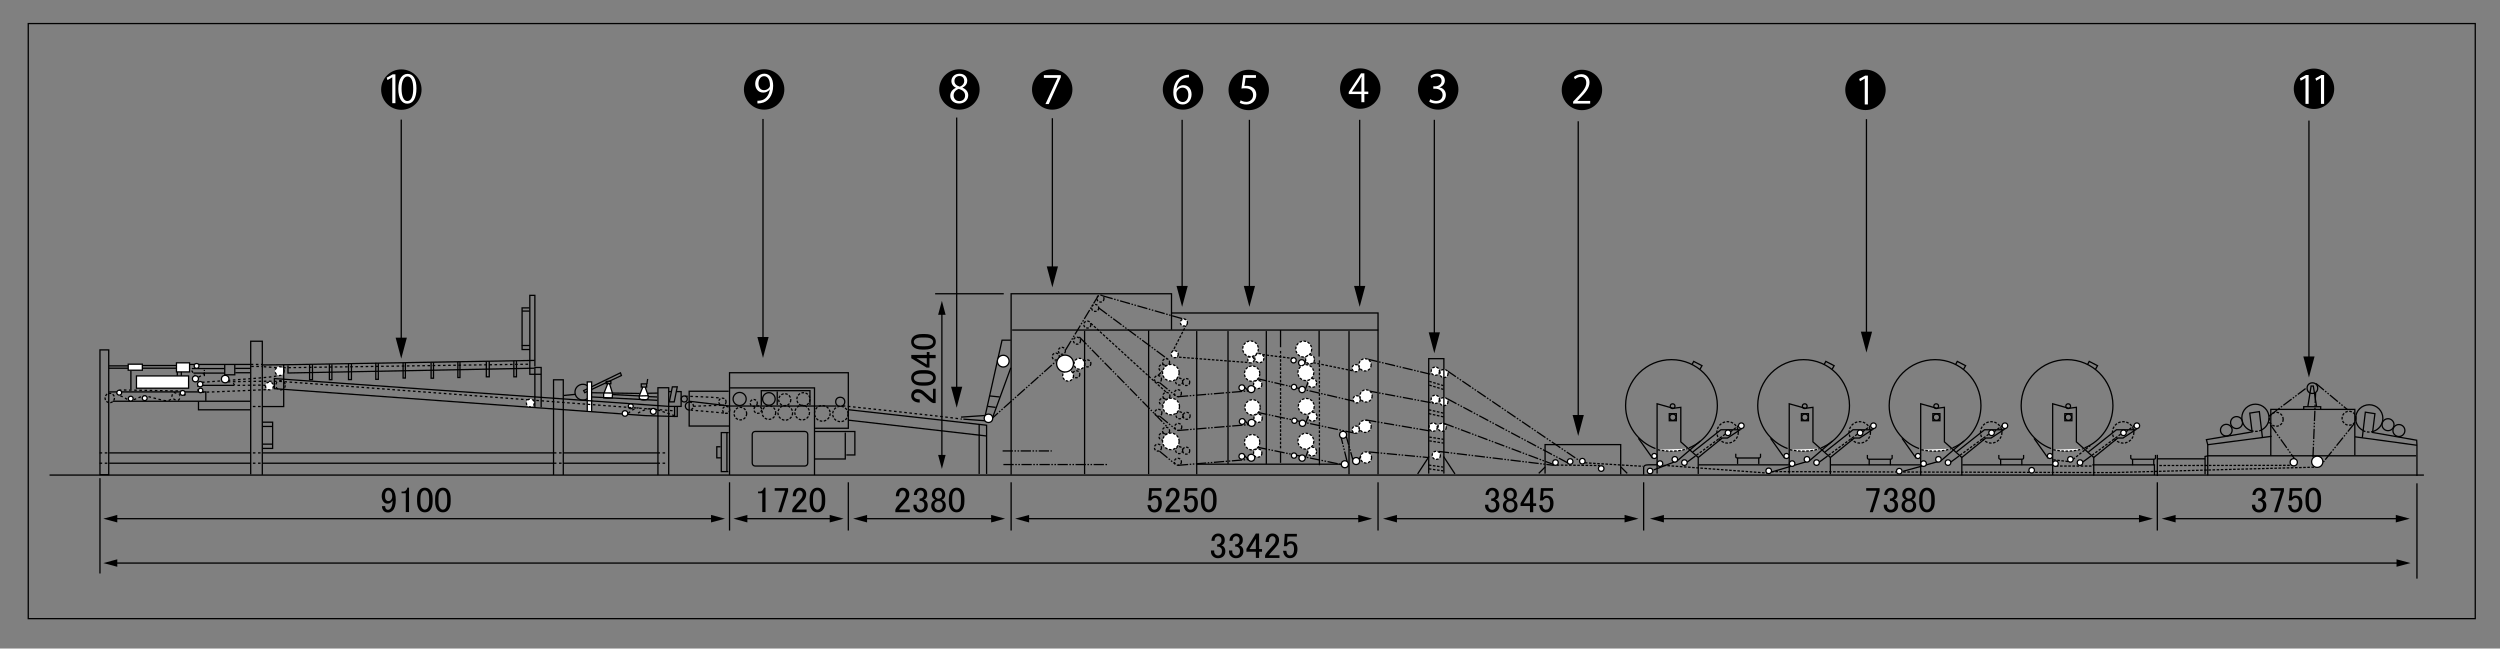 <?xml version="1.0" encoding="utf-8"?>
<!-- Generator: Adobe Illustrator 23.0.0, SVG Export Plug-In . SVG Version: 6.00 Build 0)  -->
<svg version="1.0" id="レイヤー_1" xmlns="http://www.w3.org/2000/svg" xmlns:xlink="http://www.w3.org/1999/xlink" x="0px"
	 y="0px" viewBox="0 0 484.93 125.8" style="enable-background:new 0 0 484.93 125.8;" xml:space="preserve">
<rect x="0" y="0" width="484.93" height="125.8" fill="#808080" stroke="none"/>
<style type="text/css">
	.st0{fill:#FFFFFF;}
	.st1{fill:none;stroke:#000000;stroke-width:0.25;stroke-miterlimit:10;}
	.st2{fill:#FFFFFF;stroke:#000000;stroke-width:0.25;stroke-miterlimit:10;}
	.st3{fill:none;stroke:#000000;stroke-width:0.25;stroke-miterlimit:10;stroke-dasharray:0.509,0.305;}
	.st4{fill:none;stroke:#000000;stroke-width:0.25;stroke-miterlimit:10;stroke-dasharray:0.5;}
	.st5{fill:#FFFFFF;stroke:#000000;stroke-width:0.25;stroke-miterlimit:10;stroke-dasharray:0.5;}
	.st6{fill:none;stroke:#000000;stroke-width:0.25;stroke-miterlimit:10;stroke-dasharray:0.5,0.3;}
	.st7{fill:#FFFFFF;stroke:#000000;stroke-width:0.25;stroke-miterlimit:10;stroke-dasharray:0.5,0.3;}
	.st8{fill:#FFFFFF;stroke:#000000;stroke-width:0.25;stroke-miterlimit:10;stroke-dasharray:2,0.3,0.3,0.3,0.3,0.3;}
	.st9{fill:none;stroke:#000000;stroke-width:0.25;stroke-miterlimit:10;stroke-dasharray:2,0.3,0.3,0.3,0.3,0.3;}
</style>
<path d="M361.85,21.35c2.17,0,3.92-1.76,3.92-3.92s-1.76-3.92-3.92-3.92s-3.92,1.76-3.92,3.92S359.68,21.35,361.85,21.35"/>
<g>
	<path class="st0" d="M361.71,20.26v-5.02h-0.01l-0.92,0.53l-0.15-0.46l1.16-0.65h0.53v5.6H361.71z"/>
</g>
<path d="M306.85,21.37c2.17,0,3.92-1.76,3.92-3.92c0-2.17-1.76-3.92-3.92-3.92s-3.92,1.76-3.92,3.92
	C302.92,19.62,304.68,21.37,306.85,21.37"/>
<g>
	<path class="st0" d="M308.45,20.09h-3.31v-0.38l0.55-0.58c1.33-1.35,2-2.16,2-3.07c0-0.6-0.26-1.15-1.07-1.15
		c-0.45,0-0.85,0.25-1.12,0.46l-0.21-0.43c0.34-0.31,0.85-0.55,1.45-0.55c1.13,0,1.58,0.82,1.58,1.59c0,1.05-0.74,1.95-1.9,3.12
		l-0.44,0.46v0.02h2.47V20.09z"/>
</g>
<path d="M278.97,21.27c2.17,0,3.92-1.76,3.92-3.92s-1.76-3.92-3.92-3.92s-3.92,1.76-3.92,3.92S276.8,21.27,278.97,21.27"/>
<g>
	<path class="st0" d="M279.24,16.96c0.66,0.11,1.22,0.64,1.22,1.45c0,0.89-0.64,1.67-1.9,1.67c-0.56,0-1.07-0.18-1.32-0.36
		l0.19-0.48c0.2,0.13,0.65,0.34,1.14,0.34c0.94,0,1.25-0.66,1.25-1.17c0-0.82-0.7-1.2-1.43-1.2h-0.37v-0.46h0.37
		c0.54,0,1.23-0.34,1.23-1.04c0-0.49-0.29-0.9-0.96-0.9c-0.41,0-0.8,0.2-1.02,0.37l-0.19-0.46c0.27-0.21,0.79-0.42,1.33-0.42
		c1.02,0,1.48,0.65,1.48,1.32c0,0.58-0.37,1.09-1.02,1.32V16.96z"/>
</g>
<path d="M263.85,21.1c2.17,0,3.92-1.76,3.92-3.92s-1.76-3.92-3.92-3.92s-3.92,1.76-3.92,3.92S261.68,21.1,263.85,21.1"/>
<g>
	<path class="st0" d="M264.66,19.82h-0.59v-1.57h-2.45v-0.4l2.39-3.63h0.64v3.55h0.76v0.48h-0.76V19.82z M262.25,17.77h1.82v-1.99
		c0-0.31,0.01-0.61,0.03-0.9h-0.03c-0.17,0.34-0.31,0.58-0.45,0.84l-1.37,2.03V17.77z"/>
</g>
<path d="M242.22,21.37c2.17,0,3.92-1.76,3.92-3.92c0-2.17-1.76-3.92-3.92-3.92c-2.17,0-3.92,1.76-3.92,3.92
	C238.3,19.62,240.05,21.37,242.22,21.37"/>
<g>
	<path class="st0" d="M243.62,14.58v0.52h-2.01l-0.23,1.58c0.12-0.02,0.24-0.03,0.43-0.03c0.99,0,1.88,0.59,1.88,1.72
		c0,1.11-0.82,1.9-1.93,1.9c-0.56,0-1.03-0.16-1.29-0.33l0.18-0.49c0.21,0.14,0.62,0.31,1.11,0.31c0.7,0,1.31-0.52,1.3-1.32
		c0-0.77-0.49-1.31-1.54-1.31c-0.3,0-0.53,0.02-0.72,0.05l0.35-2.61H243.62z"/>
</g>
<path d="M229.47,21.27c2.17,0,3.92-1.76,3.92-3.92s-1.76-3.92-3.92-3.92c-2.17,0-3.92,1.76-3.92,3.92S227.3,21.27,229.47,21.27"/>
<g>
	<path class="st0" d="M228.24,17.21c0.25-0.37,0.71-0.69,1.31-0.69c0.95,0,1.58,0.71,1.58,1.79c0,1.02-0.63,1.96-1.72,1.96
		c-1.09,0-1.82-0.9-1.82-2.36c0-1.5,0.7-3.07,2.52-3.37c0.21-0.03,0.4-0.05,0.52-0.05l0.01,0.52c-1.55,0-2.29,1.13-2.42,2.21H228.24
		z M230.5,18.36c0-0.86-0.46-1.36-1.14-1.36c-0.66,0-1.16,0.64-1.16,1.06c0.01,1.02,0.44,1.73,1.22,1.73
		C230.08,19.79,230.5,19.2,230.5,18.36z"/>
</g>
<path d="M148.22,21.27c2.17,0,3.92-1.76,3.92-3.92s-1.76-3.92-3.92-3.92s-3.92,1.76-3.92,3.92S146.05,21.27,148.22,21.27"/>
<g>
	<path class="st0" d="M149.33,17.34c-0.31,0.39-0.74,0.62-1.29,0.62c-0.96,0-1.55-0.75-1.55-1.7c0-1.02,0.67-1.97,1.77-1.97
		c1.05,0,1.71,0.91,1.71,2.34c0,1.86-0.94,3.16-2.38,3.38c-0.26,0.04-0.5,0.06-0.67,0.05v-0.52c0.16,0.01,0.34-0.01,0.58-0.04
		c0.94-0.13,1.65-0.9,1.84-2.18H149.33z M147.12,16.23c0,0.75,0.43,1.26,1.07,1.26c0.61,0,1.16-0.46,1.16-0.91
		c0-1.08-0.4-1.8-1.14-1.8C147.56,14.78,147.12,15.39,147.12,16.23z"/>
</g>
<path d="M448.85,21.14c2.17,0,3.92-1.76,3.92-3.92s-1.76-3.92-3.92-3.92s-3.92,1.76-3.92,3.92S446.68,21.14,448.85,21.14"/>
<g>
	<path class="st0" d="M447.2,20.15v-5.02h-0.01l-0.92,0.53l-0.15-0.46l1.16-0.65h0.53v5.6H447.2z"/>
	<path class="st0" d="M450.2,20.15v-5.02h-0.01l-0.92,0.53l-0.15-0.46l1.16-0.65h0.53v5.6H450.2z"/>
</g>
<path d="M77.85,21.3c2.17,0,3.92-1.76,3.92-3.92s-1.76-3.92-3.92-3.92c-2.17,0-3.92,1.76-3.92,3.92S75.68,21.3,77.85,21.3"/>
<g>
	<path class="st0" d="M76.09,20.02V15h-0.01l-0.92,0.53l-0.15-0.46l1.16-0.65h0.53v5.6H76.09z"/>
	<path class="st0" d="M77.26,17.24c0-1.96,0.76-2.91,1.81-2.91c1.06,0,1.71,1,1.71,2.83c0,1.94-0.68,2.95-1.79,2.95
		C77.97,20.11,77.26,19.11,77.26,17.24z M80.15,17.19c0-1.4-0.34-2.36-1.12-2.36c-0.67,0-1.14,0.89-1.14,2.36
		c0,1.47,0.41,2.41,1.11,2.41C79.84,19.6,80.15,18.52,80.15,17.19z"/>
</g>
<path d="M204.1,21.27c2.17,0,3.92-1.76,3.92-3.92s-1.76-3.92-3.92-3.92s-3.92,1.76-3.92,3.92S201.93,21.27,204.1,21.27"/>
<g>
	<path class="st0" d="M202.49,14.58h3.28v0.4l-2.34,5.2h-0.64l2.34-5.07V15.1h-2.65V14.58z"/>
</g>
<path d="M186.1,21.27c2.17,0,3.92-1.76,3.92-3.92s-1.76-3.92-3.92-3.92s-3.92,1.76-3.92,3.92S183.93,21.27,186.1,21.27"/>
<g>
	<path class="st0" d="M185.42,17.02c-0.61-0.29-0.88-0.79-0.88-1.26c0-0.87,0.68-1.46,1.58-1.46c1.02,0,1.5,0.69,1.5,1.36
		c0,0.48-0.25,1-0.92,1.32v0.03c0.69,0.29,1.11,0.79,1.11,1.47c0,0.95-0.78,1.6-1.76,1.6c-1.07,0-1.73-0.68-1.73-1.49
		c0-0.73,0.43-1.25,1.08-1.54V17.02z M187.2,18.54c0-0.7-0.47-1.06-1.21-1.3c-0.66,0.22-1.01,0.7-1.01,1.25
		c0,0.64,0.43,1.12,1.1,1.12C186.79,19.61,187.2,19.13,187.2,18.54z M185.14,15.7c-0.01,0.6,0.42,0.93,1.04,1.11
		c0.49-0.19,0.85-0.57,0.85-1.1c0-0.47-0.26-0.96-0.92-0.96C185.46,14.75,185.14,15.21,185.14,15.7z"/>
</g>
<g>
	<defs>
		<path id="SVGID_1_" d="M88.02,15.23l-31.38,0.03L28.67,83.24l17.7-0.15l17.28-46.67l7.21-0.24l2.82,6.51l13.17-0.3l5.36-13.22
			l-1.42-2.69L91.65,24L88.02,15.23"/>
	</defs>
	<clipPath id="SVGID_2_">
		<use xlink:href="#SVGID_1_"  style="overflow:visible;"/>
	</clipPath>
</g>
<circle class="st1" cx="375.57" cy="78.79" r="0.46"/>
<polyline class="st1" points="372.56,92.2 372.56,78.32 375.69,79.2 377.16,79.01 377.16,85.71 380.54,88.74 380.54,92.2 "/>
<path class="st1" d="M372.25,87.01c-3.39-1.26-5.8-4.52-5.8-8.35c0-4.92,3.99-8.9,8.9-8.9s8.9,3.99,8.9,8.9
	c0,3.71-2.27,6.9-5.51,8.23"/>
<polyline class="st1" points="379.31,70.74 379.66,70.1 381.27,70.93 380.88,71.62 "/>
<rect x="374.92" y="80.24" class="st1" width="1.37" height="1.37"/>
<circle class="st1" cx="375.61" cy="80.93" r="0.61"/>
<polyline class="st1" points="369.1,91.43 376.46,89.39 380.96,85.54 "/>
<circle class="st1" cx="401.17" cy="78.79" r="0.46"/>
<polyline class="st1" points="398.16,92.13 398.16,78.32 401.29,79.2 402.76,79.01 402.76,85.71 406.13,88.74 406.13,92.26 "/>
<line class="st2" x1="253.1" y1="70.38" x2="253.59" y2="69.11"/>
<rect x="19.39" y="67.87" class="st1" width="1.7" height="24.21"/>
<g>
	<path class="st3" d="M22.2,77.2c0,0.5-0.41,0.91-0.91,0.91s-0.91-0.41-0.91-0.91s0.41-0.91,0.91-0.91S22.2,76.69,22.2,77.2z"/>
</g>
<path class="st4" d="M24.67,77.46c-0.83-0.55-1.37-0.65-1.76-0.91c-0.39-0.26-0.26-0.91,0.72-0.91c0.98,0,11.02,0.2,11.41,0.2
	c0.39,0,1.5,1.04,0.39,0.78s-1.37-0.39-1.57-0.46s-0.33-0.13-0.46,0.46s-0.2,1.37-1.7,1.04s-2.48-0.65-3.13-0.78
	c-0.65-0.13-0.85-0.07-1.7,0.26S25.46,77.98,24.67,77.46z"/>
<path class="st4" d="M39.09,76.07c1.37,0.05,11.84-0.49,12.62-0.49c0.78,0,0.54-0.88-0.98-0.88s-4.06,0.05-4.79,0.05
	s-0.59-0.44-0.78-0.68"/>
<path class="st4" d="M39.18,74.16c0,0,6.11-0.44,9.1-0.68c2.98-0.24,5.58-0.39,6.21-0.83c0.64-0.44,0.98-1.22-0.54-1.32
	c-1.52-0.1-2.89-0.2-2.89-0.2"/>
<circle class="st4" cx="54.42" cy="74.73" r="0.9"/>
<path class="st4" d="M39.72,72.26c0,0-0.68,0.64-0.98,0.78c-0.29,0.15-0.59,0.34-0.98-0.29c-0.39-0.64-0.93-1.32-0.93-1.32"/>
<circle class="st5" cx="54.23" cy="71.99" r="0.86"/>
<line class="st5" x1="54.93" y1="71.33" x2="102.82" y2="70.64"/>
<path class="st4" d="M121.85,80.18c0,0,1.03-1.03,2.01-1.08"/>
<path class="st4" d="M123.76,80.13c0,0,1.81-1.13,3.03-0.83s4.01,1.32,4.01,1.32"/>
<path class="st4" d="M132.9,76.85c0,0,5.14,0.15,6.8,0.34"/>
<path class="st4" d="M133.93,79.54c0,0,6.31,0.54,7.19,0.64"/>
<path class="st4" d="M134.47,78.81c0,0,4.65-0.2,5.48-0.2"/>
<path class="st4" d="M163.47,78.71c0,0,21.28,2.25,23.09,2.59"/>
<circle class="st6" cx="143.61" cy="80.23" r="1.22"/>
<circle class="st6" cx="146.21" cy="78.17" r="0.68"/>
<circle class="st6" cx="146.99" cy="79.45" r="0.73"/>
<circle class="st6" cx="149.14" cy="80.03" r="1.32"/>
<circle class="st6" cx="152.32" cy="80.08" r="1.42"/>
<circle class="st6" cx="155.6" cy="80.03" r="1.42"/>
<circle class="st6" cx="152.22" cy="77.54" r="1.17"/>
<circle class="st6" cx="155.84" cy="77.44" r="1.27"/>
<circle class="st6" cx="159.51" cy="80.18" r="1.52"/>
<circle class="st6" cx="163.01" cy="80.3" r="1.49"/>
<circle class="st6" cx="204.8" cy="69.17" r="0.68"/>
<circle class="st6" cx="205.98" cy="68.05" r="0.68"/>
<circle class="st6" cx="213.46" cy="57.92" r="0.68"/>
<circle class="st6" cx="212.43" cy="59.73" r="0.68"/>
<circle class="st6" cx="210.92" cy="62.96" r="0.68"/>
<circle class="st6" cx="208.91" cy="66.09" r="0.68"/>
<circle class="st6" cx="210.92" cy="70.49" r="0.68"/>
<circle class="st6" cx="208.77" cy="72.6" r="0.68"/>
<circle class="st7" cx="207.18" cy="72.87" r="1.05"/>
<circle class="st7" cx="209.38" cy="70.56" r="1.05"/>
<circle class="st6" cx="224.61" cy="86.83" r="0.68"/>
<circle class="st6" cx="228.48" cy="89.57" r="0.68"/>
<circle class="st6" cx="230.09" cy="87.42" r="0.68"/>
<circle class="st6" cx="228.72" cy="87.32" r="0.68"/>
<circle class="st6" cx="226.18" cy="83.55" r="0.68"/>
<circle class="st6" cx="225.49" cy="84.68" r="0.68"/>
<circle class="st7" cx="227.11" cy="85.61" r="1.61"/>
<path class="st8" d="M209.35,65.36c0,0,16.14,16.43,17.12,17.51"/>
<path class="st8" d="M224.91,87.52c0,0,2.35,1.91,3.03,2.49"/>
<line class="st8" x1="228.48" y1="90.26" x2="242.13" y2="89.13"/>
<line class="st8" x1="243.79" y1="86.73" x2="260.27" y2="90.11"/>
<line class="st8" x1="261.3" y1="89.52" x2="260.03" y2="84.39"/>
<line class="st8" x1="261.05" y1="84.34" x2="262.42" y2="89.18"/>
<line class="st8" x1="265.51" y1="87.66" x2="277" y2="88.74"/>
<line class="st8" x1="279.1" y1="87.57" x2="301.41" y2="90.26"/>
<circle class="st7" cx="242.88" cy="85.78" r="1.49"/>
<circle class="st7" cx="243.96" cy="87.88" r="0.81"/>
<circle class="st2" cx="206.59" cy="70.52" r="1.64"/>
<circle class="st2" cx="242.71" cy="88.79" r="0.68"/>
<line class="st2" x1="241.05" y1="88.01" x2="242.13" y2="89.13"/>
<circle class="st2" cx="251" cy="88.37" r="0.51"/>
<circle class="st2" cx="252.57" cy="88.86" r="0.61"/>
<circle class="st7" cx="253.3" cy="85.58" r="1.54"/>
<circle class="st7" cx="254.52" cy="87.59" r="0.86"/>
<circle class="st2" cx="240.88" cy="88.52" r="0.56"/>
<line class="st2" x1="253.18" y1="88.86" x2="253.67" y2="87.59"/>
<circle class="st6" cx="224.69" cy="80.07" r="0.68"/>
<circle class="st6" cx="228.55" cy="82.81" r="0.68"/>
<circle class="st6" cx="230.17" cy="80.66" r="0.68"/>
<circle class="st6" cx="228.8" cy="80.56" r="0.68"/>
<circle class="st6" cx="226.25" cy="76.8" r="0.68"/>
<circle class="st6" cx="225.57" cy="77.92" r="0.68"/>
<circle class="st7" cx="227.18" cy="78.85" r="1.61"/>
<path class="st8" d="M224.98,80.76c0,0,2.35,1.91,3.03,2.49"/>
<line class="st8" x1="228.55" y1="83.5" x2="242.2" y2="82.37"/>
<line class="st9" x1="243.86" y1="79.98" x2="262.91" y2="84.04"/>
<circle class="st7" cx="242.96" cy="79.02" r="1.49"/>
<circle class="st7" cx="244.03" cy="81.13" r="0.81"/>
<circle class="st2" cx="242.79" cy="82.03" r="0.68"/>
<line class="st2" x1="241.12" y1="81.25" x2="242.2" y2="82.37"/>
<circle class="st2" cx="251.08" cy="81.61" r="0.51"/>
<circle class="st2" cx="252.64" cy="82.1" r="0.61"/>
<circle class="st7" cx="253.38" cy="78.83" r="1.54"/>
<circle class="st7" cx="254.6" cy="80.83" r="0.86"/>
<circle class="st2" cx="240.95" cy="81.76" r="0.56"/>
<line class="st2" x1="253.25" y1="82.1" x2="253.74" y2="80.83"/>
<circle class="st6" cx="224.61" cy="73.53" r="0.68"/>
<circle class="st6" cx="228.48" cy="76.27" r="0.68"/>
<circle class="st6" cx="230.09" cy="74.11" r="0.68"/>
<circle class="st6" cx="228.72" cy="74.02" r="0.68"/>
<circle class="st6" cx="226.18" cy="70.25" r="0.68"/>
<circle class="st6" cx="225.49" cy="71.38" r="0.68"/>
<circle class="st7" cx="227.11" cy="72.3" r="1.61"/>
<path class="st8" d="M224.91,74.21c0,0,2.35,1.91,3.03,2.49"/>
<line class="st8" x1="228.48" y1="76.95" x2="242.13" y2="75.83"/>
<line class="st9" x1="243.79" y1="73.43" x2="262.67" y2="77.83"/>
<circle class="st7" cx="242.88" cy="72.48" r="1.49"/>
<circle class="st7" cx="243.96" cy="74.58" r="0.81"/>
<circle class="st2" cx="242.71" cy="75.48" r="0.68"/>
<line class="st2" x1="241.05" y1="74.7" x2="242.13" y2="75.83"/>
<circle class="st2" cx="251" cy="75.07" r="0.51"/>
<circle class="st2" cx="252.57" cy="75.56" r="0.61"/>
<circle class="st7" cx="254.52" cy="74.29" r="0.86"/>
<circle class="st2" cx="240.88" cy="75.21" r="0.56"/>
<line class="st2" x1="253.18" y1="75.56" x2="253.67" y2="74.29"/>
<circle class="st2" cx="250.92" cy="69.89" r="0.51"/>
<circle class="st2" cx="252.49" cy="70.38" r="0.61"/>
<circle class="st7" cx="252.89" cy="67.71" r="1.54"/>
<circle class="st7" cx="254.11" cy="69.71" r="0.86"/>
<circle class="st2" cx="260.52" cy="84.34" r="0.68"/>
<circle class="st2" cx="260.86" cy="90.05" r="0.68"/>
<circle class="st2" cx="263.05" cy="89.43" r="0.68"/>
<line class="st2" x1="263.65" y1="89.03" x2="264.14" y2="88.1"/>
<circle class="st7" cx="264.97" cy="88.74" r="1.08"/>
<circle class="st7" cx="253.3" cy="72.28" r="1.54"/>
<line class="st8" x1="192.09" y1="81.45" x2="204.76" y2="70.15"/>
<line class="st8" x1="206.71" y1="67.85" x2="213.02" y2="57.39"/>
<line class="st8" x1="213.9" y1="57.39" x2="229.9" y2="61.98"/>
<line class="st8" x1="213.12" y1="59.73" x2="226.57" y2="69.71"/>
<line class="st7" x1="211.6" y1="62.72" x2="226.25" y2="76.11"/>
<line class="st7" x1="230.14" y1="62.96" x2="227.35" y2="68.39"/>
<line class="st7" x1="227.89" y1="69.22" x2="242.47" y2="70.35"/>
<line class="st7" x1="244.08" y1="68.68" x2="250.73" y2="69.52"/>
<line class="st6" x1="254.74" y1="70.35" x2="262.82" y2="72.01"/>
<circle class="st7" cx="229.65" cy="62.57" r="0.68"/>
<circle class="st7" cx="227.86" cy="68.71" r="0.68"/>
<circle class="st7" cx="242.64" cy="69.79" r="0.61"/>
<circle class="st7" cx="244.28" cy="69.47" r="0.88"/>
<circle class="st7" cx="242.57" cy="67.66" r="1.52"/>
<circle class="st7" cx="262.99" cy="83.34" r="0.7"/>
<circle class="st7" cx="264.79" cy="82.69" r="1.19"/>
<line class="st9" x1="265" y1="81.47" x2="277.72" y2="83.65"/>
<circle class="st7" cx="277.99" cy="82.85" r="0.8"/>
<circle class="st7" cx="279.73" cy="82.88" r="0.79"/>
<circle class="st7" cx="278.4" cy="77.46" r="0.8"/>
<circle class="st7" cx="280.08" cy="77.9" r="0.79"/>
<line class="st9" x1="280.1" y1="82.12" x2="301.72" y2="90.24"/>
<line class="st9" x1="265.23" y1="75.79" x2="278.43" y2="78.27"/>
<line class="st9" x1="280.75" y1="77.36" x2="304.52" y2="90.01"/>
<line class="st9" x1="280.75" y1="71.95" x2="306.45" y2="89.42"/>
<line class="st9" x1="265.26" y1="69.66" x2="277.73" y2="72.65"/>
<circle class="st7" cx="263.17" cy="77.46" r="0.7"/>
<circle class="st7" cx="264.97" cy="76.8" r="1.19"/>
<circle class="st7" cx="262.98" cy="71.42" r="0.7"/>
<circle class="st7" cx="264.78" cy="70.77" r="1.19"/>
<circle class="st7" cx="278.41" cy="72" r="0.8"/>
<circle class="st7" cx="280.09" cy="72.45" r="0.79"/>
<circle class="st7" cx="278.6" cy="88.32" r="0.79"/>
<path class="st8" d="M321.8,87.22"/>
<line class="st7" x1="307.42" y1="89.77" x2="318.67" y2="90.45"/>
<path class="st9" d="M301.95,90.21"/>
<line class="st7" x1="301.95" y1="90.21" x2="310.31" y2="90.3"/>
<line class="st7" x1="322.64" y1="90.26" x2="342.93" y2="91.77"/>
<polyline class="st6" points="343.57,91.48 409.65,91.67 449.66,90.6 "/>
<line class="st7" x1="398.79" y1="90.4" x2="405.93" y2="90.4"/>
<line class="st7" x1="418.85" y1="90.3" x2="444.82" y2="90.26"/>
<path class="st7" d="M398.27,87.23c0,0,3.09,0.74,5.71-0.19"/>
<line class="st7" x1="405.79" y1="88.3" x2="411.46" y2="84.14"/>
<circle class="st6" cx="411.83" cy="83.87" r="2.08"/>
<path class="st1" d="M397.85,87.01c-3.39-1.26-5.8-4.52-5.8-8.35c0-4.92,3.99-8.9,8.9-8.9s8.9,3.99,8.9,8.9
	c0,3.71-2.27,6.9-5.51,8.23"/>
<polyline class="st1" points="404.91,70.74 405.25,70.1 406.86,70.93 406.47,71.62 "/>
<polyline class="st1" points="406.13,88.74 410.78,84.97 411.8,84.97 414.25,83.36 410.53,83.36 405.1,87.66 "/>
<line class="st7" x1="412.39" y1="83.75" x2="414.2" y2="82.38"/>
<circle class="st2" cx="411.9" cy="83.95" r="0.54"/>
<circle class="st2" cx="414.49" cy="82.58" r="0.54"/>
<polyline class="st6" points="398.26,89.18 401.53,89.57 405.45,86.44 "/>
<line class="st1" x1="394.54" y1="85.02" x2="397.28" y2="88.89"/>
<line class="st1" x1="403.93" y1="89.67" x2="405.59" y2="88.45"/>
<rect x="400.52" y="80.24" class="st1" width="1.37" height="1.37"/>
<circle class="st1" cx="401.2" cy="80.93" r="0.61"/>
<circle class="st2" cx="397.62" cy="88.45" r="0.49"/>
<circle class="st2" cx="398.71" cy="89.93" r="0.54"/>
<circle class="st2" cx="401.6" cy="89.1" r="0.54"/>
<circle class="st2" cx="403.46" cy="89.73" r="0.54"/>
<line class="st1" x1="413.66" y1="89.06" x2="413.66" y2="90.23"/>
<path class="st1" d="M418.11,88.25c0,0,0,0.39,0,0.59c0,0.2-0.2,0.24-0.44,0.24s-1.42,0-1.42,0h-1.08c0,0-1.17,0-1.42,0
	s-0.44-0.05-0.44-0.24c0-0.2,0-0.59,0-0.59"/>
<line class="st1" x1="417.77" y1="89.06" x2="417.77" y2="90.23"/>
<path class="st7" d="M372.68,87.23c0,0,3.09,0.74,5.71-0.19"/>
<line class="st7" x1="380.19" y1="88.3" x2="385.87" y2="84.14"/>
<circle class="st6" cx="386.24" cy="83.87" r="2.08"/>
<polyline class="st1" points="380.54,88.74 385.18,84.97 386.21,84.97 388.66,83.36 384.94,83.36 379.51,87.66 "/>
<line class="st7" x1="386.8" y1="83.75" x2="388.61" y2="82.38"/>
<circle class="st2" cx="386.31" cy="83.95" r="0.54"/>
<circle class="st2" cx="388.9" cy="82.58" r="0.54"/>
<line class="st1" x1="368.94" y1="85.02" x2="371.68" y2="88.89"/>
<line class="st1" x1="378.34" y1="89.67" x2="380" y2="88.45"/>
<circle class="st2" cx="372.03" cy="88.45" r="0.49"/>
<circle class="st2" cx="373.12" cy="89.93" r="0.54"/>
<circle class="st2" cx="376" cy="89.1" r="0.54"/>
<circle class="st2" cx="377.86" cy="89.73" r="0.54"/>
<line class="st1" x1="388.07" y1="89.06" x2="388.07" y2="90.23"/>
<path class="st1" d="M392.52,88.25c0,0,0,0.39,0,0.59c0,0.2-0.2,0.24-0.44,0.24s-1.42,0-1.42,0h-1.08c0,0-1.17,0-1.42,0
	s-0.44-0.05-0.44-0.24c0-0.2,0-0.59,0-0.59"/>
<line class="st1" x1="392.18" y1="89.06" x2="392.18" y2="90.23"/>
<circle class="st1" cx="350.07" cy="78.79" r="0.46"/>
<polyline class="st1" points="347.06,91.87 347.06,78.32 350.19,79.2 351.66,79.01 351.66,85.71 355.04,88.74 355.04,92 "/>
<path class="st1" d="M346.75,87.01c-3.39-1.26-5.8-4.52-5.8-8.35c0-4.92,3.99-8.9,8.9-8.9s8.9,3.99,8.9,8.9
	c0,3.71-2.27,6.9-5.51,8.23"/>
<polyline class="st1" points="353.81,70.74 354.16,70.1 355.77,70.93 355.38,71.62 "/>
<rect x="349.42" y="80.24" class="st1" width="1.37" height="1.37"/>
<circle class="st1" cx="350.11" cy="80.93" r="0.61"/>
<polyline class="st1" points="343.68,91.54 350.96,89.39 355.46,85.54 "/>
<path class="st7" d="M347.18,87.23c0,0,3.09,0.74,5.71-0.19"/>
<line class="st7" x1="354.69" y1="88.3" x2="360.37" y2="84.14"/>
<circle class="st6" cx="360.74" cy="83.87" r="2.08"/>
<polyline class="st1" points="355.04,88.74 359.68,84.97 360.71,84.97 363.16,83.36 359.44,83.36 354.01,87.66 "/>
<line class="st7" x1="361.3" y1="83.75" x2="363.11" y2="82.38"/>
<circle class="st2" cx="360.81" cy="83.95" r="0.54"/>
<circle class="st2" cx="363.4" cy="82.58" r="0.54"/>
<line class="st1" x1="343.44" y1="85.02" x2="346.18" y2="88.89"/>
<line class="st1" x1="352.84" y1="89.67" x2="354.5" y2="88.45"/>
<circle class="st2" cx="346.53" cy="88.45" r="0.49"/>
<circle class="st2" cx="347.62" cy="89.93" r="0.54"/>
<circle class="st2" cx="350.5" cy="89.1" r="0.54"/>
<circle class="st2" cx="352.36" cy="89.73" r="0.54"/>
<circle class="st1" cx="324.44" cy="78.79" r="0.46"/>
<polyline class="st1" points="321.43,91.87 321.43,78.32 324.56,79.2 326.03,79.01 326.03,85.71 329.41,88.74 329.41,91.93 "/>
<path class="st1" d="M321.12,87.01c-3.39-1.26-5.8-4.52-5.8-8.35c0-4.92,3.99-8.9,8.9-8.9s8.9,3.99,8.9,8.9
	c0,3.71-2.27,6.9-5.51,8.23"/>
<polyline class="st1" points="328.18,70.74 328.53,70.1 330.14,70.93 329.75,71.62 "/>
<rect x="323.79" y="80.24" class="st1" width="1.37" height="1.37"/>
<circle class="st1" cx="324.48" cy="80.93" r="0.61"/>
<polyline class="st1" points="320.76,91.15 325.33,89.39 329.83,85.54 "/>
<path class="st7" d="M321.55,87.23c0,0,3.09,0.74,5.71-0.19"/>
<line class="st7" x1="329.06" y1="88.3" x2="334.74" y2="84.14"/>
<circle class="st6" cx="335.1" cy="83.87" r="2.08"/>
<polyline class="st1" points="329.41,88.74 334.05,84.97 335.08,84.97 337.53,83.36 333.81,83.36 328.38,87.66 "/>
<line class="st7" x1="335.67" y1="83.75" x2="337.48" y2="82.38"/>
<circle class="st2" cx="335.18" cy="83.95" r="0.54"/>
<circle class="st2" cx="337.77" cy="82.58" r="0.54"/>
<line class="st1" x1="317.81" y1="85.02" x2="320.55" y2="88.89"/>
<line class="st1" x1="327.21" y1="89.67" x2="328.87" y2="88.45"/>
<circle class="st2" cx="320.9" cy="88.45" r="0.49"/>
<circle class="st2" cx="321.99" cy="89.93" r="0.54"/>
<circle class="st2" cx="324.87" cy="89.1" r="0.54"/>
<circle class="st2" cx="326.73" cy="89.73" r="0.54"/>
<line class="st1" x1="362.57" y1="89.06" x2="362.57" y2="90.23"/>
<path class="st1" d="M367.02,88.25c0,0,0,0.39,0,0.59c0,0.2-0.2,0.24-0.44,0.24s-1.42,0-1.42,0h-1.08c0,0-1.17,0-1.42,0
	s-0.44-0.05-0.44-0.24c0-0.2,0-0.59,0-0.59"/>
<line class="st1" x1="366.68" y1="89.06" x2="366.68" y2="90.23"/>
<line class="st1" x1="337.04" y1="88.81" x2="337.04" y2="89.99"/>
<path class="st1" d="M341.49,88.01c0,0,0,0.39,0,0.59c0,0.2-0.2,0.24-0.44,0.24s-1.42,0-1.42,0h-1.08c0,0-1.17,0-1.42,0
	s-0.44-0.05-0.44-0.24c0-0.2,0-0.59,0-0.59"/>
<line class="st1" x1="341.15" y1="88.81" x2="341.15" y2="89.99"/>
<circle class="st2" cx="343.08" cy="91.33" r="0.54"/>
<circle class="st2" cx="394.09" cy="91.22" r="0.54"/>
<circle class="st2" cx="368.4" cy="91.4" r="0.54"/>
<circle class="st2" cx="320.07" cy="91.36" r="0.54"/>
<path class="st1" d="M318.82,92.07c0,0,0-0.93,0-1.32s0.24-0.59,0.98-0.59s1.65,0,1.65,0"/>
<polyline class="st1" points="299.7,91.87 299.7,86.24 314.37,86.24 314.37,92.02 "/>
<line class="st1" x1="298.47" y1="91.82" x2="299.7" y2="90.6"/>
<line class="st1" x1="315.64" y1="91.82" x2="314.42" y2="90.6"/>
<line class="st1" x1="329.5" y1="90.17" x2="346.98" y2="90.17"/>
<line class="st1" x1="355" y1="90.17" x2="372.48" y2="90.17"/>
<line class="st1" x1="380.63" y1="90.17" x2="398.11" y2="90.17"/>
<polyline class="st1" points="405.87,90.17 417.9,90.17 417.9,92.16 "/>
<circle class="st2" cx="310.59" cy="90.89" r="0.54"/>
<circle class="st2" cx="306.93" cy="89.46" r="0.54"/>
<circle class="st2" cx="304.57" cy="89.52" r="0.54"/>
<circle class="st2" cx="301.72" cy="89.72" r="0.54"/>
<line class="st2" x1="274.98" y1="91.93" x2="277.2" y2="88.54"/>
<line class="st2" x1="282.22" y1="91.93" x2="280" y2="88.54"/>
<polyline class="st1" points="280.07,91.87 280.07,69.57 277.13,69.57 277.13,91.87 "/>
<line class="st7" x1="277.24" y1="73.97" x2="279.98" y2="74.8"/>
<line class="st7" x1="277.15" y1="79.49" x2="279.98" y2="80.13"/>
<line class="st7" x1="277.24" y1="84.78" x2="280.03" y2="85.22"/>
<line class="st7" x1="277.15" y1="90.21" x2="279.93" y2="90.6"/>
<line class="st7" x1="277.24" y1="74.7" x2="279.98" y2="75.53"/>
<line class="st7" x1="277.15" y1="80.23" x2="279.98" y2="80.86"/>
<line class="st7" x1="277.24" y1="85.51" x2="280.03" y2="85.95"/>
<line class="st7" x1="277.15" y1="90.94" x2="279.93" y2="91.33"/>
<line class="st7" x1="248.39" y1="68.07" x2="248.39" y2="87.3"/>
<line class="st7" x1="255.93" y1="86.39" x2="255.93" y2="69.63"/>
<line class="st2" x1="255.93" y1="90.24" x2="255.93" y2="86.78"/>
<line class="st2" x1="255.87" y1="69.17" x2="255.87" y2="64.15"/>
<line class="st2" x1="261.67" y1="92" x2="261.67" y2="64.22"/>
<polyline class="st1" points="267.3,92 267.3,60.71 227.24,60.71 "/>
<line class="st2" x1="248.39" y1="67.35" x2="248.39" y2="64.02"/>
<line class="st2" x1="248.39" y1="87.7" x2="248.39" y2="89.78"/>
<line class="st2" x1="245.63" y1="89.98" x2="245.63" y2="64.22"/>
<line class="st2" x1="238.2" y1="89.98" x2="238.2" y2="64.22"/>
<line class="st2" x1="232.13" y1="92" x2="232.13" y2="64.22"/>
<line class="st2" x1="232.07" y1="90.04" x2="260.18" y2="90.04"/>
<line class="st1" x1="267.35" y1="64.02" x2="196.33" y2="64.02"/>
<polyline class="st1" points="227.24,63.96 227.24,56.98 196.13,56.98 196.13,92.07 "/>
<line class="st1" x1="224.61" y1="72.84" x2="225.22" y2="72.24"/>
<line class="st8" x1="194.48" y1="87.47" x2="204.02" y2="87.47"/>
<line class="st8" x1="194.63" y1="90.11" x2="214.83" y2="90.11"/>
<line class="st1" x1="210.38" y1="91.97" x2="210.38" y2="64.18"/>
<line class="st1" x1="222.8" y1="91.97" x2="222.8" y2="64.09"/>
<polyline class="st1" points="186.41,80.91 191.11,80.59 194.37,65.98 196.07,65.98 "/>
<polyline class="st1" points="196.07,71.33 192.28,81.7 186.87,81.3 "/>
<line class="st1" x1="191.63" y1="78.83" x2="193.13" y2="79.02"/>
<line class="st1" x1="191.96" y1="76.8" x2="193.91" y2="77"/>
<circle class="st2" cx="194.6" cy="70.05" r="1.14"/>
<circle class="st2" cx="191.73" cy="81.14" r="0.82"/>
<polyline class="st1" points="164.63,79.48 191.37,82.48 191.37,91.93 "/>
<line class="st1" x1="189.93" y1="91.93" x2="189.93" y2="82.41"/>
<line class="st1" x1="164.57" y1="81.5" x2="191.37" y2="84.57"/>
<line class="st1" x1="418.46" y1="88.22" x2="418.46" y2="92.33"/>
<line class="st1" x1="418.52" y1="89" x2="427.72" y2="89"/>
<polyline class="st1" points="427.72,92 427.72,88.54 428.3,88.41 468.67,88.41 "/>
<polyline class="st1" points="428.24,92.2 428.24,86.26 427.98,85.28 436.85,83.78 436.39,80.13 438.25,79.84 438.84,84.79 "/>
<line class="st1" x1="428.24" y1="86.26" x2="440.63" y2="84.63"/>
<path class="st1" d="M436.79,83.59c-1.12-0.31-1.94-1.33-1.94-2.55c0-1.46,1.18-2.64,2.64-2.64s2.64,1.18,2.64,2.64
	c0,1.03-0.59,1.92-1.45,2.36"/>
<path class="st6" d="M438.69,83.4c-0.36,0.18-0.76,0.28-1.19,0.28c-0.24,0-0.48-0.03-0.71-0.1"/>
<line class="st9" x1="445.59" y1="89.72" x2="440.04" y2="81.89"/>
<line class="st9" x1="440.11" y1="80.72" x2="447.22" y2="75.37"/>
<line class="st9" x1="449.24" y1="74.39" x2="455.37" y2="79.48"/>
<line class="st9" x1="456.67" y1="82.15" x2="450.54" y2="89.78"/>
<circle class="st1" cx="433.83" cy="81.97" r="1.16"/>
<circle class="st1" cx="431.84" cy="83.44" r="1.13"/>
<circle class="st1" cx="448.54" cy="75.29" r="1.03"/>
<polyline class="st1" points="450.15,79.45 450.15,78.89 446.86,78.89 446.86,79.45 "/>
<polyline class="st1" points="449.34,78.79 448.72,74.88 448.29,74.88 447.67,78.79 "/>
<polyline class="st1" points="440.47,88.41 440.47,79.41 456.77,79.41 456.77,88.32 "/>
<circle class="st2" cx="444.92" cy="89.67" r="0.7"/>
<circle class="st2" cx="449.48" cy="89.57" r="1.09"/>
<line class="st9" x1="448.65" y1="88.67" x2="449.17" y2="76.09"/>
<circle class="st6" cx="441.52" cy="81.33" r="1.35"/>
<circle class="st6" cx="455.65" cy="81.13" r="1.35"/>
<polyline class="st1" points="468.82,92.3 468.82,86.37 468.77,85.39 460.21,83.89 460.67,80.24 458.81,79.95 458.22,84.9 "/>
<path class="st1" d="M460.27,83.7c1.12-0.31,1.94-1.33,1.94-2.55c0-1.46-1.18-2.64-2.64-2.64s-2.64,1.18-2.64,2.64
	c0,1.03,0.59,1.92,1.45,2.36"/>
<path class="st6" d="M458.36,83.53c0.36,0.18,0.76,0.28,1.19,0.28c0.24,0,0.48-0.03,0.71-0.1"/>
<circle class="st1" cx="463.21" cy="82.38" r="1.16"/>
<circle class="st1" cx="465.32" cy="83.51" r="1.16"/>
<line class="st1" x1="456.8" y1="84.73" x2="468.82" y2="86.37"/>
<polyline class="st1" points="147.67,78.66 147.67,75.78 157.11,75.78 157.11,78.57 "/>
<line class="st1" x1="150.76" y1="78.57" x2="150.76" y2="75.92"/>
<polyline class="st1" points="141.51,92.11 141.51,72.3 164.55,72.3 164.55,83.07 158.09,83.07 "/>
<polyline class="st1" points="157.99,92.16 157.99,75.24 141.61,75.24 "/>
<circle class="st1" cx="143.47" cy="77.39" r="1.27"/>
<circle class="st1" cx="149.14" cy="77.39" r="1.22"/>
<circle class="st1" cx="162.98" cy="77.93" r="0.88"/>
<polyline class="st1" points="133.68,77.83 141.51,78.76 162.3,78.76 "/>
<polyline class="st1" points="158.04,83.7 165.82,83.7 165.82,88.25 164.16,88.25 "/>
<polyline class="st1" points="163.96,83.9 163.96,89.03 157.99,89.03 "/>
<polyline class="st1" points="141.28,91.48 139.91,91.48 139.91,83.91 141.35,83.91 "/>
<line class="st1" x1="141" y1="83.95" x2="141" y2="91.4"/>
<polyline class="st1" points="139.77,86.66 139.04,86.66 139.04,88.81 139.82,88.81 "/>
<path class="st1" d="M156.11,90.4c0.31,0,0.57-0.26,0.57-0.57v-5.57c0-0.31-0.26-0.57-0.57-0.57h-9.63c-0.31,0-0.57,0.26-0.57,0.57
	v5.57c0,0.31,0.26,0.57,0.57,0.57H156.11z"/>
<polyline class="st1" points="141.41,82.64 133.68,82.64 133.68,75.89 141.35,75.89 "/>
<circle class="st6" cx="140.86" cy="79.51" r="0.68"/>
<circle class="st6" cx="140.13" cy="77.93" r="0.7"/>
<path class="st6" d="M133.72,77.98c0.43,0,0.78,0.35,0.78,0.78c0,0.43-0.35,0.78-0.78,0.78"/>
<path class="st1" d="M133.72,79.54c-0.43,0-0.78-0.35-0.78-0.78c0-0.43,0.35-0.78,0.78-0.78"/>
<circle class="st1" cx="132.73" cy="77.39" r="0.59"/>
<polyline class="st1" points="130.85,78.76 130.85,80.78 131.37,80.78 131.37,78.79 "/>
<polyline class="st1" points="129.74,78.83 132.12,78.83 132.12,75.96 131.21,75.96 "/>
<polygon class="st1" points="129.83,77.95 130.42,75.04 131.37,75.04 130.78,77.95 "/>
<line class="st1" x1="130.21" y1="75.96" x2="129.76" y2="75.96"/>
<polyline class="st1" points="129.71,92.1 129.71,75.21 127.62,75.21 127.62,92.16 "/>
<path class="st2" d="M124.71,75.02L124,76.78v0.42c0,0,0.07,0.39,0.86,0.39s0.88-0.37,0.88-0.37v-0.46l-0.61-1.71"/>
<polyline class="st1" points="118.91,76.54 124.12,76.8 125.74,76.76 "/>
<path class="st2" d="M117.87,74.46l-0.78,1.96v0.75c0,0,0.72,0.13,1.66,0.03l0.07-0.85l-0.59-1.92"/>
<line class="st1" x1="114.84" y1="76.18" x2="124.1" y2="76.32"/>
<line class="st1" x1="125.63" y1="76.28" x2="127.59" y2="76.25"/>
<line class="st1" x1="125.76" y1="76.93" x2="127.46" y2="77"/>
<line class="st1" x1="114.84" y1="77" x2="127.52" y2="77.65"/>
<rect x="117.58" y="73.97" class="st1" width="0.91" height="0.46"/>
<rect x="124.39" y="74.46" class="st1" width="1.04" height="0.62"/>
<line class="st1" x1="125.48" y1="74.47" x2="125.63" y2="73.51"/>
<polygon class="st1" points="113.21,75.76 120.35,72.32 120.54,72.84 113.42,76.17 "/>
<circle class="st1" cx="113.06" cy="76.07" r="1.53"/>
<line class="st1" x1="109.36" y1="76.71" x2="111.58" y2="76.49"/>
<polyline class="st2" points="113.91,79.71 113.91,74.08 114.76,74.08 114.76,79.79 "/>
<circle class="st2" cx="122.35" cy="78.8" r="0.48"/>
<circle class="st2" cx="126.72" cy="79.8" r="0.57"/>
<polyline class="st1" points="107.37,92.13 107.37,73.67 109.26,73.67 109.26,92.13 "/>
<path class="st4" d="M44.17,74.07c0,0,7.63-0.2,10.03-0.1s76.6,5.72,76.6,5.72"/>
<line class="st4" x1="127.52" y1="89.85" x2="129.48" y2="89.85"/>
<line class="st4" x1="107.43" y1="89.85" x2="109.39" y2="89.85"/>
<line class="st1" x1="109.29" y1="89.85" x2="127.52" y2="89.85"/>
<line class="st4" x1="49.05" y1="89.85" x2="51.01" y2="89.85"/>
<line class="st4" x1="19.32" y1="89.85" x2="21.27" y2="89.85"/>
<line class="st1" x1="21.18" y1="89.85" x2="48.6" y2="89.85"/>
<line class="st1" x1="50.96" y1="89.85" x2="107.37" y2="89.85"/>
<line class="st4" x1="127.52" y1="87.85" x2="129.48" y2="87.85"/>
<line class="st4" x1="107.43" y1="87.85" x2="109.39" y2="87.85"/>
<line class="st1" x1="109.29" y1="87.85" x2="127.52" y2="87.85"/>
<line class="st4" x1="49.05" y1="87.85" x2="51.01" y2="87.85"/>
<line class="st4" x1="49.05" y1="78.85" x2="51.01" y2="78.85"/>
<line class="st4" x1="19.32" y1="87.85" x2="21.27" y2="87.85"/>
<line class="st1" x1="21.18" y1="87.85" x2="48.6" y2="87.85"/>
<line class="st1" x1="50.96" y1="87.85" x2="107.37" y2="87.85"/>
<circle class="st5" cx="52.27" cy="74.87" r="0.76"/>
<polyline class="st1" points="130.85,80.78 125.17,80.62 53.22,75.39 53.22,73.43 129.74,78.83 "/>
<circle class="st2" cx="121.23" cy="80.2" r="0.54"/>
<circle class="st5" cx="102.87" cy="78.17" r="0.76"/>
<polyline class="st1" points="104.97,79.01 104.97,71.28 103.75,71.28 103.75,79.01 "/>
<polyline class="st1" points="104.97,72.6 102.77,72.6 102.77,57.29 103.75,57.29 103.75,71.08 "/>
<polyline class="st1" points="55.86,70.89 55.86,72.35 103.65,71.42 "/>
<polyline class="st1" points="103.7,69.91 55.82,70.74 50.92,70.79 "/>
<line class="st1" x1="48.53" y1="70.69" x2="36.84" y2="70.69"/>
<polyline class="st1" points="48.63,92.02 48.63,66.19 50.88,66.19 50.88,92.11 "/>
<polyline class="st1" points="50.97,81.89 52.88,81.89 52.88,86.98 50.92,86.98 "/>
<line class="st1" x1="52.88" y1="86.15" x2="50.97" y2="86.15"/>
<line class="st1" x1="52.78" y1="82.72" x2="50.88" y2="82.72"/>
<polyline class="st1" points="55.03,70.79 55.03,78.86 50.88,78.86 "/>
<polyline class="st1" points="48.53,79.49 38.5,79.49 38.5,77.88 "/>
<line class="st1" x1="48.53" y1="77.83" x2="21.87" y2="77.83"/>
<polyline class="st1" points="39.92,77.75 39.92,76.02 21.18,76.02 "/>
<circle class="st2" cx="23.13" cy="76.17" r="0.47"/>
<circle class="st2" cx="25.36" cy="77.33" r="0.47"/>
<circle class="st2" cx="28.07" cy="77.23" r="0.47"/>
<circle class="st2" cx="35.43" cy="76.22" r="0.47"/>
<line class="st1" x1="39.35" y1="74.75" x2="45.41" y2="74.75"/>
<line class="st1" x1="37.52" y1="72.37" x2="43.52" y2="72.37"/>
<line class="st1" x1="37.2" y1="71.49" x2="43.52" y2="71.49"/>
<polyline class="st1" points="43.59,70.71 43.59,72.7 45.54,72.7 45.54,70.71 "/>
<line class="st1" x1="45.64" y1="72.3" x2="48.54" y2="72.3"/>
<line class="st1" x1="45.61" y1="71.46" x2="48.58" y2="71.46"/>
<polyline class="st1" points="60.05,70.67 60.05,73.65 60.61,73.65 60.61,70.67 "/>
<polyline class="st1" points="63.89,70.64 63.89,73.65 64.38,73.65 64.38,70.67 "/>
<polyline class="st1" points="67.6,70.52 67.6,73.63 68.17,73.63 68.17,70.59 "/>
<polyline class="st1" points="72.89,70.37 72.89,73.58 73.38,73.58 73.38,70.42 "/>
<polyline class="st1" points="78.19,70.4 78.19,73.33 78.63,73.33 78.63,70.4 "/>
<polyline class="st1" points="83.62,70.32 83.62,73.36 84.09,73.36 84.09,70.3 "/>
<polyline class="st1" points="88.81,70.18 88.81,73.23 89.22,73.23 89.22,70.23 "/>
<polyline class="st1" points="94.33,70.09 94.33,73.09 94.9,73.09 94.9,70.07 "/>
<polyline class="st1" points="99.67,70.01 99.67,73.09 100.18,73.09 100.18,70.02 "/>
<polyline class="st1" points="102.8,67.8 101.27,67.8 101.27,59.72 102.71,59.72 "/>
<line class="st1" x1="101.27" y1="60.34" x2="102.74" y2="60.34"/>
<line class="st1" x1="101.21" y1="67.02" x2="102.8" y2="67.02"/>
<line class="st4" x1="48.72" y1="71.08" x2="50.83" y2="71.08"/>
<line class="st4" x1="48.63" y1="70.69" x2="50.88" y2="70.69"/>
<line class="st4" x1="39.64" y1="72.96" x2="39.64" y2="71.75"/>
<circle class="st2" cx="38.13" cy="70.98" r="0.47"/>
<circle class="st2" cx="37.91" cy="73.48" r="0.59"/>
<line class="st4" x1="38.37" y1="74.52" x2="38.37" y2="75.79"/>
<circle class="st2" cx="38.83" cy="74.52" r="0.52"/>
<circle class="st2" cx="38.91" cy="75.74" r="0.44"/>
<circle class="st2" cx="43.68" cy="73.53" r="0.73"/>
<line class="st2" x1="21.15" y1="70.97" x2="24.87" y2="70.97"/>
<line class="st2" x1="21.12" y1="71.42" x2="24.9" y2="71.42"/>
<line class="st2" x1="27.54" y1="70.9" x2="34.29" y2="70.9"/>
<line class="st2" x1="27.58" y1="71.42" x2="34.33" y2="71.42"/>
<rect x="24.87" y="70.64" class="st2" width="2.74" height="1.17"/>
<rect x="34.23" y="70.38" class="st2" width="2.54" height="1.76"/>
<line class="st2" x1="34.39" y1="72.17" x2="34.39" y2="72.89"/>
<line class="st2" x1="35.17" y1="72.14" x2="35.17" y2="72.96"/>
<rect x="26.47" y="72.92" class="st2" width="10.11" height="2.38"/>
<line class="st2" x1="25.39" y1="71.95" x2="25.39" y2="75.57"/>
<path class="st4" d="M33.64,77.33c0,0,0.78,0.75,1.14,0.1s0-0.72,0-0.72"/>
<line class="st1" x1="9.61" y1="92.15" x2="470.17" y2="92.15"/>
<line class="st1" x1="19.39" y1="92.75" x2="19.39" y2="111.24"/>
<line class="st1" x1="468.82" y1="93.75" x2="468.82" y2="112.24"/>
<line class="st1" x1="141.51" y1="93.55" x2="141.51" y2="102.91"/>
<line class="st1" x1="164.55" y1="93.55" x2="164.55" y2="102.91"/>
<line class="st1" x1="196.13" y1="93.55" x2="196.13" y2="102.91"/>
<line class="st1" x1="267.3" y1="93.55" x2="267.3" y2="102.91"/>
<line class="st1" x1="318.82" y1="93.55" x2="318.82" y2="102.91"/>
<line class="st1" x1="418.46" y1="93.55" x2="418.46" y2="102.91"/>
<line class="st1" x1="194.7" y1="56.98" x2="181.39" y2="56.98"/>
<g>
	<g>
		<line class="st1" x1="77.83" y1="23.2" x2="77.83" y2="66.24"/>
		<g>
			<polygon points="76.74,65.5 77.83,69.57 78.92,65.5 			"/>
		</g>
	</g>
</g>
<g>
	<g>
		<line class="st1" x1="148" y1="23.07" x2="148" y2="66.11"/>
		<g>
			<polygon points="146.91,65.37 148,69.43 149.09,65.37 			"/>
		</g>
	</g>
</g>
<g>
	<g>
		<line class="st1" x1="185.57" y1="22.8" x2="185.57" y2="75.76"/>
		<g>
			<polygon points="184.48,75.02 185.57,79.09 186.65,75.02 			"/>
		</g>
	</g>
</g>
<g>
	<g>
		<line class="st1" x1="204.13" y1="22.93" x2="204.13" y2="52.42"/>
		<g>
			<polygon points="203.04,51.67 204.13,55.74 205.22,51.67 			"/>
		</g>
	</g>
</g>
<g>
	<g>
		<line class="st1" x1="229.3" y1="23.24" x2="229.3" y2="56.2"/>
		<g>
			<polygon points="228.21,55.46 229.3,59.52 230.39,55.46 			"/>
		</g>
	</g>
</g>
<g>
	<g>
		<line class="st1" x1="242.35" y1="23.24" x2="242.35" y2="56.2"/>
		<g>
			<polygon points="241.26,55.46 242.35,59.52 243.44,55.46 			"/>
		</g>
	</g>
</g>
<g>
	<g>
		<line class="st1" x1="263.74" y1="23.24" x2="263.74" y2="56.2"/>
		<g>
			<polygon points="262.65,55.46 263.74,59.52 264.83,55.46 			"/>
		</g>
	</g>
</g>
<g>
	<g>
		<line class="st1" x1="278.22" y1="23.24" x2="278.22" y2="65.2"/>
		<g>
			<polygon points="277.13,64.46 278.22,68.52 279.31,64.46 			"/>
		</g>
	</g>
</g>
<g>
	<g>
		<line class="st1" x1="306.13" y1="23.52" x2="306.13" y2="81.24"/>
		<g>
			<polygon points="305.04,80.5 306.13,84.57 307.22,80.5 			"/>
		</g>
	</g>
</g>
<g>
	<g>
		<line class="st1" x1="362.04" y1="23.11" x2="362.04" y2="65.07"/>
		<g>
			<polygon points="360.95,64.33 362.04,68.39 363.13,64.33 			"/>
		</g>
	</g>
</g>
<g>
	<g>
		<line class="st1" x1="447.87" y1="23.39" x2="447.87" y2="69.9"/>
		<g>
			<polygon points="446.78,69.15 447.87,73.22 448.96,69.15 			"/>
		</g>
	</g>
</g>
<g>
	<g>
		<line class="st1" x1="421.52" y1="100.61" x2="465.22" y2="100.61"/>
		<g>
			<polygon points="422.01,101.34 419.3,100.61 422.01,99.88 			"/>
		</g>
		<g>
			<polygon points="464.72,101.34 467.43,100.61 464.72,99.88 			"/>
		</g>
	</g>
</g>
<g>
	<g>
		<line class="st1" x1="270.48" y1="100.61" x2="315.61" y2="100.61"/>
		<g>
			<polygon points="270.97,101.34 268.26,100.61 270.97,99.88 			"/>
		</g>
		<g>
			<polygon points="315.12,101.34 317.83,100.61 315.12,99.88 			"/>
		</g>
	</g>
</g>
<g>
	<g>
		<line class="st1" x1="199.13" y1="100.61" x2="263.96" y2="100.61"/>
		<g>
			<polygon points="199.62,101.34 196.91,100.61 199.62,99.88 			"/>
		</g>
		<g>
			<polygon points="263.46,101.34 266.17,100.61 263.46,99.88 			"/>
		</g>
	</g>
</g>
<g>
	<g>
		<line class="st1" x1="167.69" y1="100.61" x2="192.74" y2="100.61"/>
		<g>
			<polygon points="168.19,101.34 165.48,100.61 168.19,99.88 			"/>
		</g>
		<g>
			<polygon points="192.25,101.34 194.96,100.61 192.25,99.88 			"/>
		</g>
	</g>
</g>
<g>
	<g>
		<line class="st1" x1="144.48" y1="100.61" x2="161.44" y2="100.61"/>
		<g>
			<polygon points="144.97,101.34 142.26,100.61 144.97,99.88 			"/>
		</g>
		<g>
			<polygon points="160.94,101.34 163.65,100.61 160.94,99.88 			"/>
		</g>
	</g>
</g>
<g>
	<g>
		<line class="st1" x1="22.26" y1="100.61" x2="138.42" y2="100.61"/>
		<g>
			<polygon points="22.75,101.34 20.04,100.61 22.75,99.88 			"/>
		</g>
		<g>
			<polygon points="137.92,101.34 140.63,100.61 137.92,99.88 			"/>
		</g>
	</g>
</g>
<g>
	<g>
		<line class="st1" x1="22.26" y1="109.22" x2="465.35" y2="109.22"/>
		<g>
			<polygon points="22.75,109.94 20.04,109.22 22.75,108.49 			"/>
		</g>
		<g>
			<polygon points="464.86,109.94 467.57,109.22 464.86,108.49 			"/>
		</g>
	</g>
</g>
<g>
	<g>
		<line class="st1" x1="322.26" y1="100.61" x2="415.39" y2="100.61"/>
		<g>
			<polygon points="322.75,101.34 320.04,100.61 322.75,99.88 			"/>
		</g>
		<g>
			<polygon points="414.9,101.34 417.61,100.61 414.9,99.88 			"/>
		</g>
	</g>
</g>
<g>
	<path d="M74.53,94.92c0.2-0.2,0.47-0.3,0.82-0.3c0.33,0,0.61,0.12,0.85,0.36c0.38,0.38,0.57,1.05,0.57,2c0,0.97-0.2,1.65-0.6,2.05
		c-0.26,0.26-0.56,0.38-0.9,0.38c-0.35,0-0.62-0.1-0.82-0.3c-0.24-0.24-0.36-0.55-0.36-0.93h0.63c-0.02,0.24,0.05,0.44,0.22,0.6
		c0.07,0.07,0.18,0.11,0.33,0.11c0.16,0,0.31-0.06,0.44-0.19c0.29-0.29,0.44-0.83,0.44-1.61c-0.07,0.11-0.16,0.21-0.25,0.3
		c-0.2,0.2-0.45,0.3-0.74,0.3c-0.27,0-0.5-0.09-0.68-0.27c-0.29-0.29-0.44-0.68-0.44-1.18C74.04,95.69,74.2,95.25,74.53,94.92z
		 M74.96,95.28c-0.18,0.18-0.27,0.5-0.27,0.96c0,0.37,0.07,0.62,0.22,0.77c0.13,0.13,0.25,0.19,0.38,0.19
		c0.22,0,0.38-0.05,0.49-0.16c0.2-0.2,0.3-0.45,0.3-0.74c0-0.46-0.1-0.78-0.3-0.98c-0.13-0.13-0.27-0.19-0.44-0.19
		C75.2,95.11,75.07,95.17,74.96,95.28z"/>
	<path d="M79.01,94.59h0.33v4.73h-0.63v-3.64h-0.82v-0.33h0.25c0.25,0,0.46-0.07,0.6-0.22C78.9,94.98,78.99,94.8,79.01,94.59z"/>
	<path d="M80.9,96.73c0-0.8,0.18-1.38,0.55-1.75c0.25-0.25,0.57-0.38,0.96-0.38s0.7,0.13,0.96,0.38c0.36,0.37,0.55,0.95,0.55,1.75
		v0.55c0,0.78-0.18,1.36-0.55,1.72c-0.26,0.26-0.57,0.38-0.96,0.38s-0.7-0.13-0.96-0.38c-0.36-0.36-0.55-0.94-0.55-1.72V96.73z
		 M81.91,95.33c-0.24,0.24-0.36,0.68-0.36,1.34v0.63c0,0.64,0.13,1.08,0.38,1.34c0.15,0.15,0.3,0.22,0.46,0.22
		c0.18,0,0.35-0.07,0.49-0.22c0.24-0.24,0.36-0.68,0.36-1.34v-0.63c0-0.66-0.12-1.1-0.36-1.34c-0.15-0.15-0.31-0.22-0.49-0.22
		C82.22,95.11,82.06,95.19,81.91,95.33z"/>
	<path d="M84.4,96.73c0-0.8,0.18-1.38,0.55-1.75c0.25-0.25,0.57-0.38,0.96-0.38s0.7,0.13,0.96,0.38c0.36,0.37,0.55,0.95,0.55,1.75
		v0.55c0,0.78-0.18,1.36-0.55,1.72c-0.26,0.26-0.57,0.38-0.96,0.38s-0.7-0.13-0.96-0.38c-0.36-0.36-0.55-0.94-0.55-1.72V96.73z
		 M85.41,95.33c-0.24,0.24-0.36,0.68-0.36,1.34v0.63c0,0.64,0.13,1.08,0.38,1.34c0.15,0.15,0.3,0.22,0.46,0.22
		c0.18,0,0.35-0.07,0.49-0.22c0.24-0.24,0.36-0.68,0.36-1.34v-0.63c0-0.66-0.12-1.1-0.36-1.34c-0.15-0.15-0.31-0.22-0.49-0.22
		C85.72,95.11,85.56,95.19,85.41,95.33z"/>
</g>
<g>
	<path d="M148.16,94.59h0.33v4.73h-0.63v-3.64h-0.82v-0.33h0.25c0.25,0,0.46-0.07,0.6-0.22C148.05,94.98,148.15,94.8,148.16,94.59z"
		/>
	<path d="M150.27,94.68h2.6v0.6l-1.31,4.07h-0.6l1.31-4.16h-2V94.68z"/>
	<path d="M153.77,96.26c0-0.56,0.15-0.99,0.44-1.29c0.24-0.24,0.52-0.36,0.85-0.36c0.4,0,0.72,0.12,0.96,0.36
		c0.24,0.24,0.36,0.53,0.36,0.88c0,0.44-0.14,0.82-0.41,1.15c-0.26,0.31-0.52,0.61-0.79,0.9c-0.15,0.16-0.29,0.33-0.44,0.49
		c-0.13,0.15-0.24,0.29-0.33,0.44h2.05v0.52h-2.79v-0.46c0.04-0.18,0.19-0.44,0.46-0.77c0.46-0.49,0.83-0.9,1.12-1.23
		c0.31-0.33,0.46-0.67,0.46-1.04c0-0.22-0.07-0.4-0.22-0.55c-0.11-0.11-0.25-0.16-0.41-0.16c-0.15,0-0.27,0.05-0.38,0.16
		c-0.2,0.2-0.3,0.52-0.3,0.96H153.77z"/>
	<path d="M157.05,96.73c0-0.8,0.18-1.38,0.55-1.75c0.25-0.25,0.57-0.38,0.96-0.38s0.7,0.13,0.96,0.38c0.36,0.37,0.55,0.95,0.55,1.75
		v0.55c0,0.78-0.18,1.36-0.55,1.72c-0.26,0.26-0.57,0.38-0.96,0.38s-0.7-0.13-0.96-0.38c-0.36-0.36-0.55-0.94-0.55-1.72V96.73z
		 M158.06,95.33c-0.24,0.24-0.36,0.68-0.36,1.34v0.63c0,0.64,0.13,1.08,0.38,1.34c0.15,0.15,0.3,0.22,0.46,0.22
		c0.18,0,0.35-0.07,0.49-0.22c0.24-0.24,0.36-0.68,0.36-1.34v-0.63c0-0.66-0.12-1.1-0.36-1.34c-0.15-0.15-0.31-0.22-0.49-0.22
		C158.37,95.11,158.21,95.19,158.06,95.33z"/>
</g>
<g>
	<path d="M173.77,96.26c0-0.56,0.15-0.99,0.44-1.29c0.24-0.24,0.52-0.36,0.85-0.36c0.4,0,0.72,0.12,0.96,0.36
		c0.24,0.24,0.36,0.53,0.36,0.88c0,0.44-0.14,0.82-0.41,1.15c-0.26,0.31-0.52,0.61-0.79,0.9c-0.15,0.16-0.29,0.33-0.44,0.49
		c-0.13,0.15-0.24,0.29-0.33,0.44h2.05v0.52h-2.79v-0.46c0.04-0.18,0.19-0.44,0.46-0.77c0.46-0.49,0.83-0.9,1.12-1.23
		c0.31-0.33,0.46-0.67,0.46-1.04c0-0.22-0.07-0.4-0.22-0.55c-0.11-0.11-0.25-0.16-0.41-0.16c-0.15,0-0.27,0.05-0.38,0.16
		c-0.2,0.2-0.3,0.52-0.3,0.96H173.77z"/>
	<path d="M177.27,96.02c0-0.42,0.14-0.77,0.41-1.04c0.24-0.24,0.53-0.36,0.88-0.36c0.4,0,0.72,0.12,0.96,0.36
		c0.22,0.22,0.33,0.51,0.33,0.88c0,0.37-0.09,0.64-0.27,0.82c-0.13,0.13-0.26,0.2-0.41,0.22c0.18,0.05,0.34,0.15,0.46,0.27
		c0.22,0.22,0.33,0.51,0.33,0.88c0,0.4-0.13,0.73-0.38,0.98c-0.26,0.26-0.61,0.38-1.07,0.38c-0.38,0-0.7-0.13-0.96-0.38
		c-0.26-0.25-0.38-0.56-0.38-0.9V97.9h0.63v0.19c0,0.24,0.08,0.44,0.25,0.6c0.13,0.13,0.28,0.19,0.46,0.19
		c0.24,0,0.43-0.07,0.57-0.22c0.15-0.15,0.22-0.37,0.22-0.68c0-0.25-0.07-0.46-0.22-0.6c-0.15-0.15-0.31-0.22-0.49-0.22h-0.22V96.7
		h0.16c0.16,0,0.32-0.07,0.46-0.22c0.15-0.15,0.22-0.36,0.22-0.63c0-0.24-0.07-0.43-0.22-0.57c-0.11-0.11-0.26-0.16-0.44-0.16
		c-0.16,0-0.31,0.06-0.44,0.19c-0.15,0.15-0.23,0.38-0.25,0.71H177.27z"/>
	<path d="M181.15,94.95c0.22-0.22,0.52-0.33,0.9-0.33s0.69,0.12,0.93,0.36c0.24,0.24,0.36,0.56,0.36,0.96
		c0,0.31-0.11,0.57-0.33,0.79c-0.09,0.09-0.2,0.16-0.33,0.19v0.05c0.16,0.04,0.32,0.13,0.46,0.27c0.22,0.22,0.33,0.51,0.33,0.88
		c0,0.37-0.13,0.67-0.38,0.93c-0.24,0.24-0.58,0.36-1.04,0.36c-0.46,0-0.8-0.12-1.04-0.36c-0.26-0.25-0.38-0.56-0.38-0.93
		c0-0.36,0.11-0.66,0.33-0.88c0.15-0.15,0.3-0.24,0.46-0.27v-0.05c-0.11-0.04-0.23-0.12-0.36-0.25c-0.2-0.2-0.3-0.45-0.3-0.74
		C180.77,95.53,180.9,95.21,181.15,94.95z M181.48,97.41c-0.15,0.15-0.22,0.36-0.22,0.63s0.08,0.49,0.25,0.66
		c0.15,0.15,0.33,0.22,0.55,0.22s0.4-0.07,0.55-0.22c0.16-0.16,0.25-0.38,0.25-0.66s-0.08-0.49-0.25-0.66
		c-0.13-0.13-0.31-0.19-0.55-0.19C181.82,97.19,181.63,97.27,181.48,97.41z M181.59,95.31c-0.15,0.15-0.22,0.36-0.22,0.63
		c0,0.26,0.07,0.46,0.22,0.6c0.13,0.13,0.27,0.19,0.44,0.19c0.22,0,0.38-0.05,0.49-0.16c0.15-0.15,0.22-0.36,0.22-0.63
		s-0.07-0.48-0.22-0.63c-0.13-0.13-0.28-0.19-0.46-0.19C181.87,95.11,181.72,95.18,181.59,95.31z"/>
	<path d="M184.05,96.73c0-0.8,0.18-1.38,0.55-1.75c0.25-0.25,0.57-0.38,0.96-0.38s0.7,0.13,0.96,0.38c0.36,0.37,0.55,0.95,0.55,1.75
		v0.55c0,0.78-0.18,1.36-0.55,1.72c-0.26,0.26-0.57,0.38-0.96,0.38s-0.7-0.13-0.96-0.38c-0.36-0.36-0.55-0.94-0.55-1.72V96.73z
		 M185.06,95.33c-0.24,0.24-0.36,0.68-0.36,1.34v0.63c0,0.64,0.13,1.08,0.38,1.34c0.15,0.15,0.3,0.22,0.46,0.22
		c0.18,0,0.35-0.07,0.49-0.22c0.24-0.24,0.36-0.68,0.36-1.34v-0.63c0-0.66-0.12-1.1-0.36-1.34c-0.15-0.15-0.31-0.22-0.49-0.22
		C185.37,95.11,185.21,95.19,185.06,95.33z"/>
</g>
<g>
	<path d="M222.9,94.68h2.35v0.52h-1.83v0.08c-0.02,0.35-0.05,0.68-0.08,1.01c-0.02,0.05-0.03,0.11-0.03,0.16
		c0.24-0.22,0.49-0.33,0.77-0.33c0.36,0,0.67,0.12,0.9,0.36c0.25,0.26,0.38,0.63,0.38,1.12c0,0.62-0.16,1.09-0.49,1.42
		c-0.26,0.26-0.57,0.38-0.96,0.38c-0.36,0-0.67-0.12-0.9-0.36c-0.24-0.24-0.38-0.59-0.44-1.07h0.63c0.04,0.35,0.13,0.59,0.27,0.74
		c0.11,0.11,0.25,0.16,0.41,0.16c0.22,0,0.39-0.06,0.52-0.19c0.2-0.2,0.3-0.54,0.3-1.01c0-0.46-0.08-0.77-0.25-0.93
		c-0.11-0.11-0.24-0.16-0.38-0.16c-0.22,0-0.41,0.08-0.57,0.25c-0.11,0.11-0.18,0.19-0.22,0.25h-0.55c0.02-0.07,0.03-0.14,0.03-0.19
		l0.14-2.11V94.68z"/>
	<path d="M226.18,96.26c0-0.56,0.15-0.99,0.44-1.29c0.24-0.24,0.52-0.36,0.85-0.36c0.4,0,0.72,0.12,0.96,0.36
		c0.24,0.24,0.36,0.53,0.36,0.88c0,0.44-0.14,0.82-0.41,1.15c-0.26,0.31-0.52,0.61-0.79,0.9c-0.15,0.16-0.29,0.33-0.44,0.49
		c-0.13,0.15-0.24,0.29-0.33,0.44h2.05v0.52h-2.79v-0.46c0.04-0.18,0.19-0.44,0.46-0.77c0.46-0.49,0.83-0.9,1.12-1.23
		c0.31-0.33,0.46-0.67,0.46-1.04c0-0.22-0.07-0.4-0.22-0.55c-0.11-0.11-0.25-0.16-0.41-0.16c-0.15,0-0.27,0.05-0.38,0.16
		c-0.2,0.2-0.3,0.52-0.3,0.96H226.18z"/>
	<path d="M229.9,94.68h2.35v0.52h-1.83v0.08c-0.02,0.35-0.05,0.68-0.08,1.01c-0.02,0.05-0.03,0.11-0.03,0.16
		c0.24-0.22,0.49-0.33,0.77-0.33c0.36,0,0.67,0.12,0.9,0.36c0.25,0.26,0.38,0.63,0.38,1.12c0,0.62-0.16,1.09-0.49,1.42
		c-0.26,0.26-0.57,0.38-0.96,0.38c-0.36,0-0.67-0.12-0.9-0.36c-0.24-0.24-0.38-0.59-0.44-1.07h0.63c0.04,0.35,0.13,0.59,0.27,0.74
		c0.11,0.11,0.25,0.16,0.41,0.16c0.22,0,0.39-0.06,0.52-0.19c0.2-0.2,0.3-0.54,0.3-1.01c0-0.46-0.08-0.77-0.25-0.93
		c-0.11-0.11-0.24-0.16-0.38-0.16c-0.22,0-0.41,0.08-0.57,0.25c-0.11,0.11-0.18,0.19-0.22,0.25h-0.55c0.02-0.07,0.03-0.14,0.03-0.19
		l0.14-2.11V94.68z"/>
	<path d="M232.96,96.73c0-0.8,0.18-1.38,0.55-1.75c0.25-0.25,0.57-0.38,0.96-0.38s0.7,0.13,0.96,0.38c0.36,0.37,0.55,0.95,0.55,1.75
		v0.55c0,0.78-0.18,1.36-0.55,1.72c-0.26,0.26-0.57,0.38-0.96,0.38s-0.7-0.13-0.96-0.38c-0.36-0.36-0.55-0.94-0.55-1.72V96.73z
		 M233.98,95.33c-0.24,0.24-0.36,0.68-0.36,1.34v0.63c0,0.64,0.13,1.08,0.38,1.34c0.15,0.15,0.3,0.22,0.46,0.22
		c0.18,0,0.35-0.07,0.49-0.22c0.24-0.24,0.36-0.68,0.36-1.34v-0.63c0-0.66-0.12-1.1-0.36-1.34c-0.15-0.15-0.31-0.22-0.49-0.22
		C234.28,95.11,234.12,95.19,233.98,95.33z"/>
</g>
<g>
	<path d="M288.16,96.02c0-0.42,0.14-0.77,0.41-1.04c0.24-0.24,0.53-0.36,0.88-0.36c0.4,0,0.72,0.12,0.96,0.36
		c0.22,0.22,0.33,0.51,0.33,0.88c0,0.37-0.09,0.64-0.27,0.82c-0.13,0.13-0.26,0.2-0.41,0.22c0.18,0.05,0.34,0.15,0.46,0.27
		c0.22,0.22,0.33,0.51,0.33,0.88c0,0.4-0.13,0.73-0.38,0.98c-0.25,0.26-0.61,0.38-1.07,0.38c-0.38,0-0.7-0.13-0.96-0.38
		c-0.25-0.25-0.38-0.56-0.38-0.9V97.9h0.63v0.19c0,0.24,0.08,0.44,0.25,0.6c0.13,0.13,0.28,0.19,0.46,0.19
		c0.24,0,0.43-0.07,0.57-0.22c0.15-0.15,0.22-0.37,0.22-0.68c0-0.25-0.07-0.46-0.22-0.6c-0.15-0.15-0.31-0.22-0.49-0.22h-0.22V96.7
		h0.16c0.16,0,0.32-0.07,0.46-0.22c0.15-0.15,0.22-0.36,0.22-0.63c0-0.24-0.07-0.43-0.22-0.57c-0.11-0.11-0.25-0.16-0.44-0.16
		c-0.16,0-0.31,0.06-0.44,0.19c-0.15,0.15-0.23,0.38-0.25,0.71H288.16z"/>
	<path d="M292.04,94.95c0.22-0.22,0.52-0.33,0.9-0.33s0.69,0.12,0.93,0.36c0.24,0.24,0.36,0.56,0.36,0.96
		c0,0.31-0.11,0.57-0.33,0.79c-0.09,0.09-0.2,0.16-0.33,0.19v0.05c0.16,0.04,0.32,0.13,0.46,0.27c0.22,0.22,0.33,0.51,0.33,0.88
		c0,0.37-0.13,0.67-0.38,0.93c-0.24,0.24-0.58,0.36-1.04,0.36s-0.8-0.12-1.04-0.36c-0.25-0.25-0.38-0.56-0.38-0.93
		c0-0.36,0.11-0.66,0.33-0.88c0.15-0.15,0.3-0.24,0.46-0.27v-0.05c-0.11-0.04-0.23-0.12-0.36-0.25c-0.2-0.2-0.3-0.45-0.3-0.74
		C291.66,95.53,291.79,95.21,292.04,94.95z M292.37,97.41c-0.15,0.15-0.22,0.36-0.22,0.63s0.08,0.49,0.25,0.66
		c0.15,0.15,0.33,0.22,0.55,0.22s0.4-0.07,0.55-0.22c0.16-0.16,0.25-0.38,0.25-0.66s-0.08-0.49-0.25-0.66
		c-0.13-0.13-0.31-0.19-0.55-0.19S292.52,97.27,292.37,97.41z M292.48,95.31c-0.15,0.15-0.22,0.36-0.22,0.63
		c0,0.26,0.07,0.46,0.22,0.6c0.13,0.13,0.27,0.19,0.44,0.19c0.22,0,0.38-0.05,0.49-0.16c0.15-0.15,0.22-0.36,0.22-0.63
		s-0.07-0.48-0.22-0.63c-0.13-0.13-0.28-0.19-0.46-0.19S292.61,95.18,292.48,95.31z"/>
	<path d="M296.77,94.62h0.63v3.01h0.57v0.52h-0.57v1.2h-0.63v-1.2h-1.83V97.6L296.77,94.62z M296.77,95.63l-1.23,2h1.23V95.63z"/>
	<path d="M298.88,94.68h2.35v0.52h-1.83v0.08c-0.02,0.35-0.05,0.68-0.08,1.01c-0.02,0.05-0.03,0.11-0.03,0.16
		c0.24-0.22,0.49-0.33,0.77-0.33c0.36,0,0.67,0.12,0.9,0.36c0.25,0.26,0.38,0.63,0.38,1.12c0,0.62-0.16,1.09-0.49,1.42
		c-0.25,0.26-0.57,0.38-0.96,0.38c-0.36,0-0.67-0.12-0.9-0.36c-0.24-0.24-0.38-0.59-0.44-1.07h0.63c0.04,0.35,0.13,0.59,0.27,0.74
		c0.11,0.11,0.25,0.16,0.41,0.16c0.22,0,0.39-0.06,0.52-0.19c0.2-0.2,0.3-0.54,0.3-1.01c0-0.46-0.08-0.77-0.25-0.93
		c-0.11-0.11-0.24-0.16-0.38-0.16c-0.22,0-0.41,0.08-0.57,0.25c-0.11,0.11-0.18,0.19-0.22,0.25h-0.55c0.02-0.07,0.03-0.14,0.03-0.19
		l0.14-2.11V94.68z"/>
</g>
<g>
	<path d="M361.99,94.68h2.6v0.6l-1.31,4.07h-0.6l1.31-4.16h-2V94.68z"/>
	<path d="M365.49,96.02c0-0.42,0.14-0.77,0.41-1.04c0.24-0.24,0.53-0.36,0.88-0.36c0.4,0,0.72,0.12,0.96,0.36
		c0.22,0.22,0.33,0.51,0.33,0.88c0,0.37-0.09,0.64-0.27,0.82c-0.13,0.13-0.26,0.2-0.41,0.22c0.18,0.05,0.34,0.15,0.46,0.27
		c0.22,0.22,0.33,0.51,0.33,0.88c0,0.4-0.13,0.73-0.38,0.98c-0.25,0.26-0.61,0.38-1.07,0.38c-0.38,0-0.7-0.13-0.96-0.38
		c-0.25-0.25-0.38-0.56-0.38-0.9V97.9h0.63v0.19c0,0.24,0.08,0.44,0.25,0.6c0.13,0.13,0.28,0.19,0.46,0.19
		c0.24,0,0.43-0.07,0.57-0.22c0.15-0.15,0.22-0.37,0.22-0.68c0-0.25-0.07-0.46-0.22-0.6c-0.15-0.15-0.31-0.22-0.49-0.22h-0.22V96.7
		h0.16c0.16,0,0.32-0.07,0.46-0.22c0.15-0.15,0.22-0.36,0.22-0.63c0-0.24-0.07-0.43-0.22-0.57c-0.11-0.11-0.25-0.16-0.44-0.16
		c-0.16,0-0.31,0.06-0.44,0.19c-0.15,0.15-0.23,0.38-0.25,0.71H365.49z"/>
	<path d="M369.37,94.95c0.22-0.22,0.52-0.33,0.9-0.33s0.69,0.12,0.93,0.36c0.24,0.24,0.36,0.56,0.36,0.96
		c0,0.31-0.11,0.57-0.33,0.79c-0.09,0.09-0.2,0.16-0.33,0.19v0.05c0.16,0.04,0.32,0.13,0.46,0.27c0.22,0.22,0.33,0.51,0.33,0.88
		c0,0.37-0.13,0.67-0.38,0.93c-0.24,0.24-0.58,0.36-1.04,0.36s-0.8-0.12-1.04-0.36c-0.25-0.25-0.38-0.56-0.38-0.93
		c0-0.36,0.11-0.66,0.33-0.88c0.15-0.15,0.3-0.24,0.46-0.27v-0.05c-0.11-0.04-0.23-0.12-0.36-0.25c-0.2-0.2-0.3-0.45-0.3-0.74
		C368.99,95.53,369.11,95.21,369.37,94.95z M369.7,97.41c-0.15,0.15-0.22,0.36-0.22,0.63s0.08,0.49,0.25,0.66
		c0.15,0.15,0.33,0.22,0.55,0.22s0.4-0.07,0.55-0.22c0.16-0.16,0.25-0.38,0.25-0.66s-0.08-0.49-0.25-0.66
		c-0.13-0.13-0.31-0.19-0.55-0.19S369.84,97.27,369.7,97.41z M369.81,95.31c-0.15,0.15-0.22,0.36-0.22,0.63
		c0,0.26,0.07,0.46,0.22,0.6c0.13,0.13,0.27,0.19,0.44,0.19c0.22,0,0.38-0.05,0.49-0.16c0.15-0.15,0.22-0.36,0.22-0.63
		s-0.07-0.48-0.22-0.63c-0.13-0.13-0.28-0.19-0.46-0.19S369.93,95.18,369.81,95.31z"/>
	<path d="M372.27,96.73c0-0.8,0.18-1.38,0.55-1.75c0.25-0.25,0.57-0.38,0.96-0.38s0.7,0.13,0.96,0.38c0.36,0.37,0.55,0.95,0.55,1.75
		v0.55c0,0.78-0.18,1.36-0.55,1.72c-0.25,0.26-0.57,0.38-0.96,0.38s-0.7-0.13-0.96-0.38c-0.36-0.36-0.55-0.94-0.55-1.72V96.73z
		 M373.28,95.33c-0.24,0.24-0.36,0.68-0.36,1.34v0.63c0,0.64,0.13,1.08,0.38,1.34c0.15,0.15,0.3,0.22,0.46,0.22
		c0.18,0,0.35-0.07,0.49-0.22c0.24-0.24,0.36-0.68,0.36-1.34v-0.63c0-0.66-0.12-1.1-0.36-1.34c-0.15-0.15-0.31-0.22-0.49-0.22
		S373.42,95.19,373.28,95.33z"/>
</g>
<g>
	<path d="M436.92,96.02c0-0.42,0.14-0.77,0.41-1.04c0.24-0.24,0.53-0.36,0.88-0.36c0.4,0,0.72,0.12,0.96,0.36
		c0.22,0.22,0.33,0.51,0.33,0.88c0,0.37-0.09,0.64-0.27,0.82c-0.13,0.13-0.26,0.2-0.41,0.22c0.18,0.05,0.34,0.15,0.46,0.27
		c0.22,0.22,0.33,0.51,0.33,0.88c0,0.4-0.13,0.73-0.38,0.98c-0.25,0.26-0.61,0.38-1.07,0.38c-0.38,0-0.7-0.13-0.96-0.38
		c-0.25-0.25-0.38-0.56-0.38-0.9V97.9h0.63v0.19c0,0.24,0.08,0.44,0.25,0.6c0.13,0.13,0.28,0.19,0.46,0.19
		c0.24,0,0.43-0.07,0.57-0.22c0.15-0.15,0.22-0.37,0.22-0.68c0-0.25-0.07-0.46-0.22-0.6c-0.15-0.15-0.31-0.22-0.49-0.22h-0.22V96.7
		h0.16c0.16,0,0.32-0.07,0.46-0.22c0.15-0.15,0.22-0.36,0.22-0.63c0-0.24-0.07-0.43-0.22-0.57c-0.11-0.11-0.25-0.16-0.44-0.16
		c-0.16,0-0.31,0.06-0.44,0.19c-0.15,0.15-0.23,0.38-0.25,0.71H436.92z"/>
	<path d="M440.42,94.68h2.6v0.6l-1.31,4.07h-0.6l1.31-4.16h-2V94.68z"/>
	<path d="M444.14,94.68h2.35v0.52h-1.83v0.08c-0.02,0.35-0.05,0.68-0.08,1.01c-0.02,0.05-0.03,0.11-0.03,0.16
		c0.24-0.22,0.49-0.33,0.77-0.33c0.36,0,0.67,0.12,0.9,0.36c0.25,0.26,0.38,0.63,0.38,1.12c0,0.62-0.16,1.09-0.49,1.42
		c-0.25,0.26-0.57,0.38-0.96,0.38c-0.36,0-0.67-0.12-0.9-0.36c-0.24-0.24-0.38-0.59-0.44-1.07h0.63c0.04,0.35,0.13,0.59,0.27,0.74
		c0.11,0.11,0.25,0.16,0.41,0.16c0.22,0,0.39-0.06,0.52-0.19c0.2-0.2,0.3-0.54,0.3-1.01c0-0.46-0.08-0.77-0.25-0.93
		c-0.11-0.11-0.24-0.16-0.38-0.16c-0.22,0-0.41,0.08-0.57,0.25c-0.11,0.11-0.18,0.19-0.22,0.25h-0.55c0.02-0.07,0.03-0.14,0.03-0.19
		l0.14-2.11V94.68z"/>
	<path d="M447.2,96.73c0-0.8,0.18-1.38,0.55-1.75c0.25-0.25,0.57-0.38,0.96-0.38s0.7,0.13,0.96,0.38c0.36,0.37,0.55,0.95,0.55,1.75
		v0.55c0,0.78-0.18,1.36-0.55,1.72c-0.25,0.26-0.57,0.38-0.96,0.38s-0.7-0.13-0.96-0.38c-0.36-0.36-0.55-0.94-0.55-1.72V96.73z
		 M448.21,95.33c-0.24,0.24-0.36,0.68-0.36,1.34v0.63c0,0.64,0.13,1.08,0.38,1.34c0.15,0.15,0.3,0.22,0.46,0.22
		c0.18,0,0.35-0.07,0.49-0.22c0.24-0.24,0.36-0.68,0.36-1.34v-0.63c0-0.66-0.12-1.1-0.36-1.34c-0.15-0.15-0.31-0.22-0.49-0.22
		S448.36,95.19,448.21,95.33z"/>
</g>
<g>
	<g>
		<line class="st1" x1="182.7" y1="88.74" x2="182.7" y2="60.56"/>
		<g>
			<polygon points="183.42,88.25 182.7,90.96 181.97,88.25 			"/>
		</g>
		<g>
			<polygon points="183.42,61.06 182.7,58.35 181.97,61.06 			"/>
		</g>
	</g>
</g>
<g>
	<path d="M234.99,104.89c0-0.42,0.14-0.77,0.41-1.04c0.24-0.24,0.53-0.36,0.88-0.36c0.4,0,0.72,0.12,0.96,0.36
		c0.22,0.22,0.33,0.51,0.33,0.88s-0.09,0.64-0.27,0.82c-0.13,0.13-0.26,0.2-0.41,0.22c0.18,0.05,0.34,0.15,0.46,0.27
		c0.22,0.22,0.33,0.51,0.33,0.88c0,0.4-0.13,0.73-0.38,0.98c-0.26,0.25-0.61,0.38-1.07,0.38c-0.38,0-0.7-0.13-0.96-0.38
		c-0.26-0.25-0.38-0.56-0.38-0.9v-0.22h0.63v0.19c0,0.24,0.08,0.44,0.25,0.6c0.13,0.13,0.28,0.19,0.46,0.19
		c0.24,0,0.43-0.07,0.57-0.22c0.15-0.15,0.22-0.37,0.22-0.68c0-0.25-0.07-0.46-0.22-0.6c-0.15-0.15-0.31-0.22-0.49-0.22h-0.22v-0.46
		h0.16c0.16,0,0.32-0.07,0.46-0.22c0.15-0.15,0.22-0.36,0.22-0.63c0-0.24-0.07-0.43-0.22-0.57c-0.11-0.11-0.26-0.16-0.44-0.16
		c-0.16,0-0.31,0.06-0.44,0.19c-0.15,0.15-0.23,0.38-0.25,0.71H234.99z"/>
	<path d="M238.49,104.89c0-0.42,0.14-0.77,0.41-1.04c0.24-0.24,0.53-0.36,0.88-0.36c0.4,0,0.72,0.12,0.96,0.36
		c0.22,0.22,0.33,0.51,0.33,0.88s-0.09,0.64-0.27,0.82c-0.13,0.13-0.26,0.2-0.41,0.22c0.18,0.05,0.34,0.15,0.46,0.27
		c0.22,0.22,0.33,0.51,0.33,0.88c0,0.4-0.13,0.73-0.38,0.98c-0.26,0.25-0.61,0.38-1.07,0.38c-0.38,0-0.7-0.13-0.96-0.38
		c-0.26-0.25-0.38-0.56-0.38-0.9v-0.22h0.63v0.19c0,0.24,0.08,0.44,0.25,0.6c0.13,0.13,0.28,0.19,0.46,0.19
		c0.24,0,0.43-0.07,0.57-0.22c0.15-0.15,0.22-0.37,0.22-0.68c0-0.25-0.07-0.46-0.22-0.6c-0.15-0.15-0.31-0.22-0.49-0.22h-0.22v-0.46
		h0.16c0.16,0,0.32-0.07,0.46-0.22c0.15-0.15,0.22-0.36,0.22-0.63c0-0.24-0.07-0.43-0.22-0.57c-0.11-0.11-0.26-0.16-0.44-0.16
		c-0.16,0-0.31,0.06-0.44,0.19c-0.15,0.15-0.23,0.38-0.25,0.71H238.49z"/>
	<path d="M243.6,103.49h0.63v3.01h0.57v0.52h-0.57v1.2h-0.63v-1.2h-1.83v-0.55L243.6,103.49z M243.6,104.5l-1.23,2h1.23V104.5z"/>
	<path d="M245.49,105.13c0-0.57,0.15-0.99,0.44-1.29c0.24-0.24,0.52-0.36,0.85-0.36c0.4,0,0.72,0.12,0.96,0.36s0.36,0.53,0.36,0.88
		c0,0.44-0.14,0.82-0.41,1.15c-0.25,0.31-0.52,0.61-0.79,0.9c-0.15,0.16-0.29,0.33-0.44,0.49c-0.13,0.15-0.24,0.29-0.33,0.44h2.05
		v0.52h-2.79v-0.46c0.04-0.18,0.19-0.44,0.46-0.77c0.46-0.49,0.83-0.9,1.12-1.23c0.31-0.33,0.46-0.67,0.46-1.04
		c0-0.22-0.07-0.4-0.22-0.55c-0.11-0.11-0.25-0.16-0.41-0.16c-0.15,0-0.27,0.05-0.38,0.16c-0.2,0.2-0.3,0.52-0.3,0.96H245.49z"/>
	<path d="M249.21,103.55h2.35v0.52h-1.83v0.08c-0.02,0.35-0.05,0.68-0.08,1.01c-0.02,0.05-0.03,0.11-0.03,0.16
		c0.24-0.22,0.49-0.33,0.77-0.33c0.36,0,0.67,0.12,0.9,0.36c0.25,0.25,0.38,0.63,0.38,1.12c0,0.62-0.16,1.09-0.49,1.42
		c-0.25,0.25-0.57,0.38-0.96,0.38c-0.36,0-0.67-0.12-0.9-0.36s-0.38-0.59-0.44-1.07h0.63c0.04,0.35,0.13,0.59,0.27,0.74
		c0.11,0.11,0.25,0.16,0.41,0.16c0.22,0,0.39-0.06,0.52-0.19c0.2-0.2,0.3-0.54,0.3-1.01c0-0.46-0.08-0.77-0.25-0.93
		c-0.11-0.11-0.24-0.16-0.38-0.16c-0.22,0-0.41,0.08-0.57,0.25c-0.11,0.11-0.18,0.19-0.22,0.25h-0.55c0.02-0.07,0.03-0.14,0.03-0.19
		l0.14-2.11V103.55z"/>
</g>
<g>
	<path d="M178.4,78.09c-0.56,0-0.99-0.15-1.29-0.44c-0.24-0.24-0.36-0.52-0.36-0.85c0-0.4,0.12-0.72,0.36-0.96
		c0.24-0.24,0.53-0.36,0.88-0.36c0.44,0,0.82,0.14,1.15,0.41c0.31,0.25,0.61,0.52,0.9,0.79c0.16,0.15,0.33,0.29,0.49,0.44
		c0.15,0.13,0.29,0.24,0.44,0.33v-2.05h0.52v2.79h-0.46c-0.18-0.04-0.44-0.19-0.77-0.46c-0.49-0.46-0.9-0.83-1.23-1.12
		c-0.33-0.31-0.67-0.46-1.04-0.46c-0.22,0-0.4,0.07-0.55,0.22c-0.11,0.11-0.16,0.25-0.16,0.41c0,0.15,0.05,0.27,0.16,0.38
		c0.2,0.2,0.52,0.3,0.96,0.3V78.09z"/>
	<path d="M178.87,74.81c-0.8,0-1.39-0.18-1.75-0.55c-0.25-0.26-0.38-0.57-0.38-0.96s0.13-0.7,0.38-0.96
		c0.36-0.37,0.95-0.55,1.75-0.55h0.55c0.78,0,1.36,0.18,1.72,0.55c0.26,0.25,0.38,0.57,0.38,0.96s-0.13,0.7-0.38,0.96
		c-0.36,0.36-0.94,0.55-1.72,0.55H178.87z M177.47,73.8c0.24,0.24,0.68,0.36,1.34,0.36h0.63c0.64,0,1.08-0.13,1.34-0.38
		c0.15-0.15,0.22-0.3,0.22-0.46c0-0.18-0.07-0.35-0.22-0.49c-0.24-0.24-0.68-0.36-1.34-0.36h-0.63c-0.66,0-1.1,0.12-1.34,0.36
		c-0.15,0.15-0.22,0.31-0.22,0.49C177.25,73.49,177.33,73.65,177.47,73.8z"/>
	<path d="M176.76,69.48v-0.63h3.01v-0.57h0.52v0.57h1.2v0.63h-1.2v1.83h-0.55L176.76,69.48z M177.77,69.48l2,1.23v-1.23H177.77z"/>
	<path d="M178.87,67.81c-0.8,0-1.39-0.18-1.75-0.55c-0.25-0.26-0.38-0.57-0.38-0.96s0.13-0.7,0.38-0.96
		c0.36-0.37,0.95-0.55,1.75-0.55h0.55c0.78,0,1.36,0.18,1.72,0.55c0.26,0.25,0.38,0.57,0.38,0.96s-0.13,0.7-0.38,0.96
		c-0.36,0.36-0.94,0.55-1.72,0.55H178.87z M177.47,66.8c0.24,0.24,0.68,0.36,1.34,0.36h0.63c0.64,0,1.08-0.13,1.34-0.38
		c0.15-0.15,0.22-0.3,0.22-0.46c0-0.18-0.07-0.35-0.22-0.49c-0.24-0.24-0.68-0.36-1.34-0.36h-0.63c-0.66,0-1.1,0.12-1.34,0.36
		c-0.15,0.15-0.22,0.31-0.22,0.49C177.25,66.49,177.33,66.65,177.47,66.8z"/>
</g>
<rect x="5.48" y="4.57" class="st1" width="474.65" height="115.43"/>
<g>
</g>
<g>
</g>
<g>
</g>
<g>
</g>
<g>
</g>
<g>
</g>
<g>
</g>
</svg>
